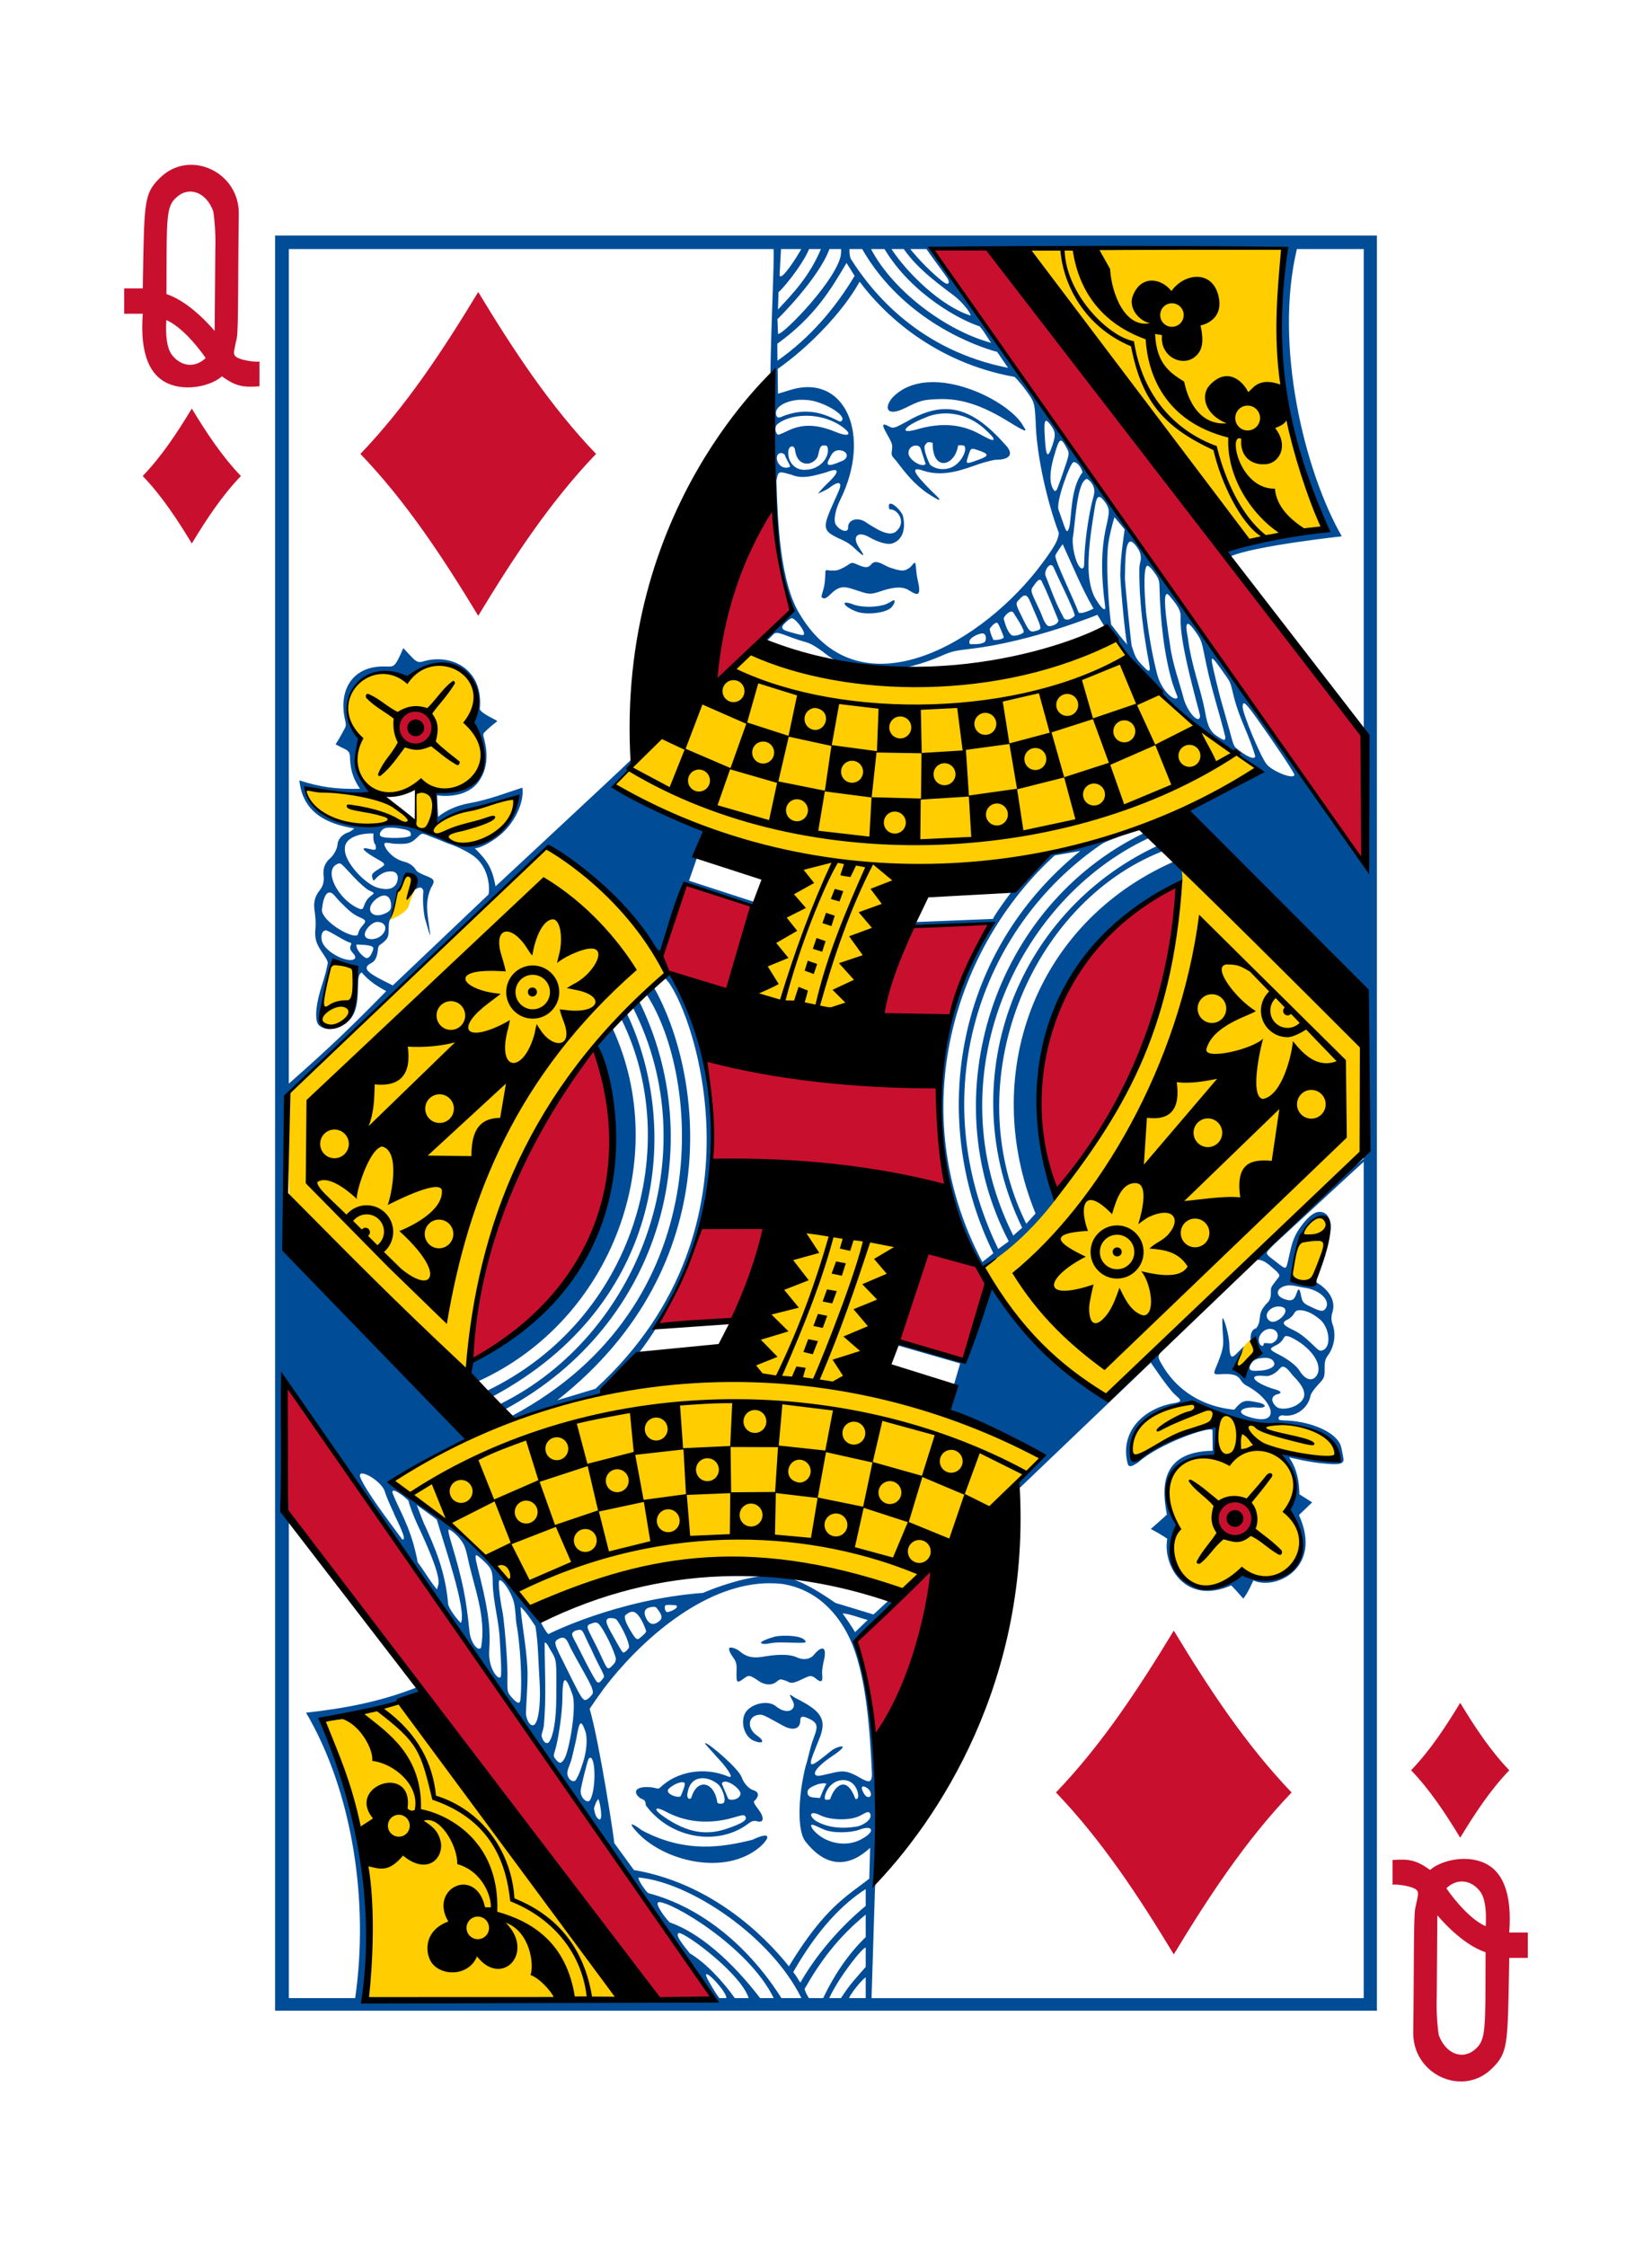 <?xml version="1.0" encoding="UTF-8"?><svg preserveAspectRatio="none" xmlns="http://www.w3.org/2000/svg" width="195" height="265" viewBox="0 0 195 265"><g id="a"/><g id="b"><g id="c"><g><rect width="195" height="265" style="fill:#fff;"/><path d="M48.708,200.349l-10.506,2.814c4.388,10.825,6.119,20.78,4.862,32.915l30.489,.156-24.846-35.886Zm84.966-28.416c2.093-.944,9.518-4.55,9.837-3.718l-.155,3.61c-1.136-.373-8.467,.842-4.228,8.421-2.673,6.022,3.279,9.127,7.448,5.148,8.736,3,7.569-5.755,5.764-7.169,1.424-2.21-.365-6.917-1.251-6.931,0,0,7.623,1.721,6.88,.361-.343-.622-.767-1.69-2.462-2.825-1.953-1.306-5.383-.832-8.16-1.411-2.968-.622-4.882-1.686-7.374-1.838-3.766,.346-7.282,3.657-6.298,6.354Zm14.221-14.132c-.989,.797-1.487,1.519-2.252,2.553l.774,1.255,1.988-2.195-.509-1.612Zm-59.416,3.835c-15.092,2.394-30.195,3.871-42.182,13.235,1.354-.159,15.878,13.503,16.632,15.427,22.2-10.861,43.76-2.658,43.76-2.658l16.25-15.683c.626-.294-17.674-7.845-21.12-9.116,12.462-33.592-7.274-28.544-13.341-1.205Zm64.316-12.869c-.342,1.531-.268,1.982,.412,2.281,1.191,.524,1.724-.108,2.681-2.599,.567-1.481,1.077-3.712,.618-4.601-2.256-1.574-3.45,3.765-3.711,4.919ZM39.226,113.604c-.747,1.807-1.443,5.122-1.187,7.279,3.676,1.845,4.676-5.825,3.688-6.555-.591-.253-1.995-.738-2.501-.723Zm7.689-8.474c-.042,.264-.801,3.447-.996,3.365,.016,.17,2.101-.778,2.338-1.652,.206-.765,.685-1.802,.72-1.95-.475-3.276-1.361-.949-2.062,.237Zm92.574-2.603c-1.563,12.127-2.983,28.661-23.524,47.041,3.559,6.073,8.09,12.251,14.609,15.201,.463,1.042,18.845-19.051,30.151-28.552l-.058-12.866-21.179-20.823Zm-73.954-3.626c-10.381,10.48-31.599,30.146-31.599,30.146l.226,14.681,20.727,18.577c1.642-19.72,12.832-38.127,23.489-47.336,.977-2.797-10.587-15.084-12.843-16.067Zm-17.584-18.593c-5.278-3.241-9.406,3.431-5.539,6.764-.455,1.947-.61,4.846,1.271,6.117,1.728,1.095,4.952-.039,5.419-.027,.031,0,.082,3.504-.187,3.497-.498-.019-2.384-1.628-3.551-1.978-3.932-1.182-9.51-1.951-9.413-1.749,.163,.342-.934,1.337,3.454,4.095,1.633,1.027,6.783-.128,10.886,1.17,2.497,.789,4.742,2.048,6.099,1.395,3.579-.979,4.979-5.661,4.734-5.626-.121-.143-10.82,2.755-9.813,3.264l-.036-4.065c4.221,.467,8.033-2.599,3.882-7.848,3.092-3.078-1.23-10.406-7.207-5.009Zm83.74-4.718c-13.92,3.937-27.817,7.64-42.913,1.225l-16.483,15.947c-.136,.412,19.914,9.089,20.253,8.07-9.833,26.497,5.495,31.308,15.25,2.165,12.773-1.674,28.094-3.411,40.758-12.217-10.961-6.598-16.877-15.267-16.865-15.19Zm-11.221-46.236s20.198,29.237,27.048,34.423c.502,.238,8.945-1.375,8.945-1.375-4.329-10.379-7.114-21.116-4.302-33.153l-31.691,.104Z" style="fill:#ffcd00;"/><path d="M84.348,80.273c.105-9.579,6.888-20.948,6.819-20.657-.082-.02,.965,9.365,2.267,12.318-.35,.52-8.763,8.941-9.086,8.339Zm-36.623,7.402c-2.863-2.887,1.606-5.176,3.236-2.98,1.318,1.776-1.489,4.744-3.236,2.98ZM110.011,29.376l6.713-.066s32.255,41.337,44.348,57.42c-.404,1.639,.132,15.515,.132,15.515-17.122-24.134-51.194-72.87-51.194-72.87Zm-24.037,87.581c-2.781-.983-6.585-1.258-8.063-3.411l2.895-9.179,8.564,2.631-3.395,9.958Zm18.059,2.853c.89-3.579,2.03-7.081,3.586-10.461l9.526-.443c-.047-.187-4.065,6.346-5.025,11.063-1.518-.159-8.086-.159-8.086-.159Zm-19.969,17.586c.265-4.281-.225-8.77-.817-12.745,8.339,1.923,17.429,3.209,27.495,3.668l.961,11.545c-8.943-1.644-18.039-2.813-27.639-2.468Zm40.63,3.424c-6.045-12.053,1.077-31.133,14.232-36.386-.475,12.224-4.264,24.608-14.232,36.386Zm-47.075,15.352c2.113-3.482,3.719-7.32,5.197-11.249l7.826-.163-3.933,10.841-9.09,.571Zm36.157,4.209l-7.81-2.114,3.679-10.938s7.542,1.721,6.92,3.99c-2.038,7.395-2.789,9.062-2.789,9.062Zm-58.02,.089c-1.532,.983,2.754-23.964,14.513-36.856,7.152,20.521-5.465,32.026-14.513,36.856Zm91.532,17.307c2.065,2.747-1.42,4.274-2.738,3.05-2.668-2.479,1.241-5.039,2.738-3.05Zm-44.118,27.476c-.432-3.633-1.171-7.977-2.234-11.719l9.23-8.716c-.996,7.787-2.524,13.763-6.997,20.435Zm-27.083,30.872c-13.379-19.121-25.775-37.311-42.232-57.357,0,0,.016-7.748,.075-15.434l50.555,72.605-8.398,.186Z" style="fill:#c8102e;"/><path d="M102.189,233.39v2.332h-1.941c-.151-.027,1.214-1.959,1.941-2.452v.12Zm-18.802-.497c.016,0,.039,0,.067,.012,.506,.132,2.345,2.226,2.287,2.817h-.828c-.467-.591-1.016-1.558-1.346-2.161-.179-.334-.3-.645-.179-.668Zm18.802-3.12c.02,.011,.008,.039,0,.085v2.18c-.945,1.099-1.875,2.028-2.916,3.684h-1.393c1.19-2.576,4.041-6.12,4.309-5.949Zm-22.042-1.734c.818,0,7.304,4.78,8.223,7.683h-1.637c-1.381-1.959-3.431-4.169-5.313-5.288-.771-.956-1.704-2.138-1.354-2.332,0-.043,.028-.063,.082-.063Zm22.042-2.168v2.65c-2.178,2.122-3.781,4.589-5.025,7.2h-1.688c.047,.031-.319-.42-.506-1.08,1.84-3.225,3.909-6.058,7.219-8.77Zm-24.418-1.469c1.396-.098,10.498,5.129,13.563,11.319h-1.61c-3.446-4.495-7.282-7.76-10.681-8.937-.825-.874-1.797-2.344-1.272-2.382Zm24.418-1.543v1.983c-1.022,.839-4.94,4.188-7.717,9.053-.194-.253-.478-.828-.843-1.235,2.932-5.149,5.885-8.094,8.56-9.8Zm-26.806-1.364c6.095,.556,15.629,6.948,19.214,14.226h-2.361c-3.606-5.728-9.152-10.671-15.733-12.388-.26-.202-1.26-1.586-1.12-1.838Zm20.428-6.225c.016-.007,.082,0,.109,.008,.187,.016,.518,.195,1.257,.525,1.295,.575,3.516,.341,4.213,.07,1.633-.638,1.98,.163,.423,1.026-1.734,1.053-4.126,.642-5.526-.715-.432-.388-.665-.87-.475-.909v-.004Zm-21.217-.035c-.124,.028,.086,.35,.53,.828,3.096,3.478,10.482,5.367,14.632,1.78,1.3-1.22,1.1-1.772-.949-.796-3.407,.847-7.853,1.643-13.015-1.108-.711-.524-1.084-.73-1.198-.703Zm27.912-1.453c.074,.016,.139,.063,.19,.156,.373,.695-.879,1.429-1.54,1.542-1.777,.299-3.489,.144-4.881-.679-.949-.711-.557-1.217,.502-.668,1.135,.587,3.453,.695,4.679,.1,.463-.221,.817-.489,1.051-.451Zm-24.925-.416c.183-.027,.65,.136,1.334,.525,2.264,1.095,4.586,1.251,7.048,.699,1.424-.369,1.785-.587,1.987-.342,.339,.416-.198,.832-2.204,1.504-2.201,.742-4.485,.618-7.488-1.504-.809-.571-.914-.85-.677-.882Zm-6.942-1.107c.194,.365,.545,2.44,.132,2.386-.397-.106-.581-.731-.65-1.29-.015-.117,.339-1.08,.518-1.096Zm31.439-1.472c.626,.249,.778,.765,.7,1.042-.062,.209-.378,.233-.572,.05-.222-.214-.443-.633-.475-.897-.035-.307,.257-.233,.346-.194Zm-4.519-.319c-.149,.055-.778,1.651-.778,1.651-.596-.074-1.307,.012-1.436-.473-.12-.463,.121-.742,.957-1.064,.486-.222,1.218-.261,1.257-.113Zm-17.052-.214c.412,0,.502,.098-.149,1.614-.139,.322-1.804-.148-1.489-.774,.479-.493,1.226-.84,1.638-.84Zm5.029-.074c.369-.019,1.003,.281,1.474,.758,.482,.485,.529,.773,.14,1.135-.234,.213-1.062,.427-1.226,.054l-.696-1.635c-.066-.155,.14-.303,.308-.311Zm13.959-.182c.653-.016,1.276,.314,1.595,1.014,.225,.485,.249,.898,.163,1.111-.067,.16-.288,.089-.288,.089-1.042-2.864-2.462-1.539-2.979,.047,0,0-.538,.167-.603-.008-.066-.171-.027-.493,.187-.94,.408-.85,1.186-1.306,1.925-1.317v.004Zm-16.554-.218c.545-.008,1.292,.241,1.887,.777,.319,.291,.882,1.551,.649,2.044-.066,.249-.739,.237-.801,.051-.369-2.538-2.427-2.907-3.08-.536,0,0-.424,.361-.475-.334,.144-1.345,.778-1.99,1.82-2.001Zm-13.275-2.417c.149-.023,.23,.187,.249,.226,.404,.812,.339,3.788-.276,4.791-.369,.444-1.214-.381-1.089-1.224,.097-.642,.801-3.52,.945-3.684,.067-.075,.121-.105,.171-.109Zm13.597-1.725c-.015,0-.031,0-.043,.008,0-.008-.011,.007-.015,.011-.031,.032,1.431,1.628,1.824,2.075,.206,.171,1.967,2.32,.875,1.826-2.766-1.15-6.006-.587-7.998,1.337-.249,.241-.455-.008-1.209-.059-1.548-.116-2.112,.497-1.171,1.263,.143,.116,.443,.167,.58,.353,.124,.175,.089,.482,.151,.568,2.995,3.979,8.537,4.756,12.019,2.157,.435-.326,.684-.444,1.088-.319,.813,.242,.883-.439,.167-1.387-.311-.416-.696-.894-.47-1.029,.439-.381,.657-1.003-.11-1.236-.529-.164-1.124-.75-1.423-1.575-.346-.963-3.754-3.92-4.272-3.99l.004-.004Zm-14.687-2.332c.137,.012,.292,.315,.506,.913,.304,.824,.155,2.409-.241,3.622-.233,.707-.451,1.46-.844,2.094-.135,.354-.825,.234-1.011-.555-.12-.497,.292-1.116,.494-1.908,.198-.797,.428-1.807,.541-2.317,.21-1.243,.361-1.861,.555-1.849Zm-1.898-5.094c.187-.043,.475,.513,.891,1.682,.541,1.512-.401,6.765-.969,7.628-.304,.452-.494,.727-1.112-.108-.245-.365-.055-.485,.19-1.519,.369-1.57,.681-4.115,.7-5.297,.008-1.538,.089-2.343,.299-2.385Zm19.58-3.851c-.089,0-.155,.031-.175,.085-.086,.222,.09,.571,.561,1.24,.389,.559,.296,1.014,.292,1.768-.008,1.065,.074,1.143,.808,.603,.65-.475,.701-.505,1.863,.284,.689,.471,1.556,.52,2.12,.008,.397-.365,.534-.198,1.066-.063,.576,.322,.743,.373,1.984-.233,.836-.369,.867-.424,1.365-.159,.879,.773,1.008,.493,.891-.521,0-.349,.101-1.01,.206-1.437,.435-1.8-.269-1.818-1.202-.672-.362,.443-1.167,.634-1.93,.277-1.089-.513-2.793-.303-4.048-.093-1.49,.253-2.179-.159-2.777-.668-.253-.218-.755-.42-1.024-.412v-.004Zm-21.967-.579c.257-.027,.513,.591,.649,.812,.844,1.372,.731,1.19,.724,5.646-.012,2.774-.362,4.542-.828,5.226-.242,.357-.669,.147-.883-.552-.098-.322,.179-.796,.233-1.301,.327-3.338,.098-6.672,.105-9.831Zm3.1,.711c1.879,3.516,2.851,4.83,2.524,5.39-.264,.338-.68,.761-.926,.66-.392-.159-.917-1.321-2.228-3.944-1.353-2.713-1.494-2.915-.798-3.268,.887-.489,1.074,.497,1.428,1.162Zm25.441-1.524c-.599-.007-1.144,.047-1.389,.109-.482,.136-2.43,.754-1.237,.863,.241,.023,.852-.128,1.279-.159,1.206-.082,3.711,.143,3.621-.085-.144-.544-1.283-.715-2.275-.727Zm-24.38-.699c.397-.007,.506,.658,1.277,2.161,1.287,2.849,1.773,3.241,1.481,3.544-.361,.455-.572,.773-.914,.225-.774-1.266-1.544-2.879-2.267-4.297-.58-1.057-.63-1.185-.261-1.445,.214-.148,.533-.183,.684-.187Zm2.163-.746c.603,.521,1.999,3.428,2.081,4.181-.019,.226-.086,.42-.218,.572-.902,.971-.672,.816-2.022-1.959-1.136-2.281-1.435-2.51-.684-2.766,.299-.12,.614-.226,.843-.028Zm1.241-.622c.296-.031,.743-.015,.934,.183,.549,.715,1.508,2.588,1.459,3.284-.144,.237-.358,.451-.591,.583-.183,.047-.346-.273-.969-1.368-1.077-1.912-1.392-2.452-.832-2.682Zm27.596-.571c1.004,.085,1.991,.544,2.968,.777l-1.489,1.438c-.444-.738-.946-1.477-1.479-2.215Zm-24.407-.055c.514,.358,1.016,1.465,1.226,2.146-.039,.21-.222,.388-.626,.714-.396,.366-.525,.342-.973-.361-.696-1.095-1.023-1.814-.886-2.191,.443-.412,.863-.583,1.259-.307Zm-13.608-.695c.517,.369,1.147,1.36,1.761,2.262,.351,2.071,.335,4.22,.486,6.395,.159,2.293-.054,4.213-.388,4.904-.343,.828-1.034,.257-1.21-.878-.039-.272,.186-3.081,.186-4.628,0-2.654-.676-5.93-.836-8.056Zm15.651-.015c.179-.012,.32-.008,.44,.151,.556,.711,.782,1.146,.276,1.535-.673,.563-1.284,.42-1.657-.646-.241-.761,.327-1.002,.941-1.041Zm2.614-.199c.362,.024,.351,.44-.817,.809-.4,.128-.529-.668-.312-.82,.385-.043,.798-.008,1.128,.011Zm11.198-2.591c.491,0,.977,.031,1.467,.089,3.672,.587,6.605,3.097,8.284,7.227,1.626,4.201,2.026,9.933,2.275,15.202-.015,1.258-.533,.944-1.894,.159-1.486-.727-1.8-.517-3.967-.02-1.354,.311-1.234-.61,.992-2.141,.759-.493,1.641-1.154,1.349-1.255-.143-.051-.825,.132-1.314,.528-2.182,1.769-2.773,2.199-2.143,.483,.155-.436,.661-1.64,.875-2.215,.79-2.161-.122-3.085-2.809-4.452-.673-.342-1.112-.913-.443,.283,.549,.975-.587,1.764-1.991,.622-.977-.797-2.936-.265-3.571,.726-.61,.96-.284,2.752,.926,3.33,1.065,.459,1.462,.128,.431-.587-1.322-.921-1.065-2.471,.42-2.467,.369,0,1.02,.412,2.661,1.305,1.175,.638,2.007,.369,2.011-.583,0-.633,.365-.583,1.135-.202,1.043,.517,.926,.983,.378,2.421-.369,1.006-.556,2.149-.894,3.198-.875,3.535-.992,7.542-.024,8.789,2.575,3.319,5.313,2.969,7.655,.774l-.102,3.637c-2.388,1.92-5.181,3.229-9.486,10.348-1.505-1.888-7.951-9.617-18.292-11.361l-2.326-3.19c.043-.199-1.739-11.855-2.902-15.828,0,0,1.28-1.943,2.443-3.376,4.352-5.371,11.52-11.468,18.856-11.444Zm-31.867-.35c.339,.039,1.163,1.217,1.536,2.293,.343,.999,.23,2.265,.479,3.341,.559,3.685,.525,7.375,.377,8.494-.074,.556-.432,.331-.922-.202-.712-.769-.614-.789-.606-2.925,.007-1.834-.397-6.369-.584-7.29-.346-1.702-.49-3.327-.408-3.606,.019-.078,.066-.112,.127-.106Zm-2.796-2.945c.136,.008,.416,.261,.883,.696,.91,.855,1.038,1.169,1.041,2.583,.032,2.083,.724,4.457,.828,6.559,.063,1.213,.285,4.348,.097,4.535-.264,.365-1.435-.964-1.345-3,.151-2.448,.027-4.293-1.016-8.529-.482-1.959-.724-2.794-.514-2.845h.024Zm-3.244-3.058c.642,.315,1.303,1.03,1.677,1.667,.253,.435,.38,.944,.614,2.016,.735,3.334,2.131,6.711,1.502,10.267-.389,.532-1.245-.672-1.365-1.858-.405-3.939-.751-5.828-2.132-10.456-.269-.902-.471-1.606-.296-1.636Zm-3.796-2.868c.147,.105,2.166,1.528,2.372,1.734,.716,2.548,3.579,10.716,2.836,12.174-.257-.202-1.349-1.519-1.502-2.195-.326-3.905-1.567-6.719-2.894-9.629-.373-.874-.665-1.753-.812-2.083Zm-2.731-1.705c.401,.019,1.478,.893,1.75,1.181,.098,.528,.63,1.908,1.055,2.817,1.1,2.371,2.8,6.089,2.455,7.146-.114,.349-.114,.516-.16,.497-.786-.917-1.532-2.234-2.267-3.194-.043-.081,.016-.128-.175-.855-.758-3.446-1.984-5.257-2.781-7.274-.07-.237-.007-.322,.124-.318Zm-3.753-2.017c.719-.027,2.512,1.24,2.73,2.195,.047,.195,.514,1.368,1.035,2.456,.012,.202,1.777,3.396,1,3.121-1.544-2.103-4.302-5.681-4.998-7.426,0-.234,.032-.338,.234-.346Zm97.89-8.354c3.52,1.088,6.873,2.789,10.132,2.526,1.797,.012,3.633,.303,5.376,1.235,1.174,.556,1.785,2.638,1.785,2.638-1.844,.968-7.581-.765-7.581-.765,3.64,2.339,2.357,6.66,1.579,7.192,5.025,6.361-2.789,9.617-5.27,7.328-3.671,3.653-9.969,.595-7.541-5.428,0,0-4.613-8.82,4.481-8.23,0,0,.155-3.567-.102-3.73-3.049-.245-6.709,2.378-9.751,3.999-.914-4.745,3.614-6.035,6.892-6.765Zm-107-2.464l50.852,72.707H43.364c1.447-11.564-1.459-24.398-5.301-32.772,4.181-.711,8.168-1.818,12.155-2.919l-.814-1.05c-4.757,1.901-9.143,2.6-13.275,3.07,5.484,9.35,7.441,22.239,5.796,33.67h-7.83v-56.444l-.494-16.262Zm117.922-1.772c.443,.097,.906,.862,1.144,1.099,1.745,1.745,1.547,2.69,.412,3.396-.775,.486-2.015,.607-2.424,.207-.657-.576-.642-1.237,.086-1.45,.681-.143,.424-.415-.21-.579-2.263-.641-3.652-1.845-1.194-1.585,.708,.074,1.392-.475,1.761-.913,.132-.163,.277-.206,.424-.175Zm-2.092-1.058c.435,.024,.859,.179,.976,.607,.151,.563-.93,.897-1.801,.913-.443,.008-.957,.093-1.092-.218-.124-.295,.307-.836,.486-.968,.353-.249,.649-.268,1.004-.314,.139-.02,.284-.027,.428-.02Zm2.353-2.568c.039,0,.086,0,.143,.008,.183,.008,.424,.116,.805,.319,2.31,1.262,3.442,3.248,2.661,4.363-.514,.735-1.35,.455-1.988-.587-.358-.586-1.311-1.332-2.389-1.884-1.237-.626-1.264-.719-.369-1.146,.366-.175,.642-.424,.82-.743,.157-.276,.203-.322,.316-.326v-.004Zm-1.77-.839c.961,.066,1.089,1.209,.234,1.631-.249,.199-1.051-.097-1.093,.124,.059,.393-.335,.226-.408,.085-.132-.163-.163-.4-.163-.591,.016-.629,.727-1.336,1.431-1.25Zm3.397-2.211c.626,0,1.431,.287,2.384,1.08,1.136,.948,1.396,3.241,.351,3.637-.436,.167-.506,0-1.436-.882-.63-.598-1.31-1.142-1.983-1.46-1.373-.654-1.548-.902-.618-1.345,.194-.101,.443-.338,.561-.52,.237-.385,.311-.505,.743-.509Zm-2.428-.435c1,.05,.918,.734,.222,1.364-.653,.497-1.101,.594-1.471,.221-.649-.653,.249-1.635,1.249-1.585Zm1.33-2.503c.588,.039,1.112,.218,1.657,.288,1.983,.261,3.267,1.706,2.385,2.584-.292,.292-.7,.124-1.988-.505-.588-.291-.685-.564-.806-1.217-.147-.785-.304-.862-.502-.253-.202,.614-.416,.991-1.093,.836-1.898-.439-1.182-1.749,.347-1.733Zm-79.984-30.258c-.688,.917-2.073,2.199-2.073,2.199,2.19,1.667,7.386,26.139-14.629,36.977-.011,.785-.664,1.476,.794,2.42,15.943-7.235,22.878-26.461,15.908-41.596Zm1.684-1.768c-.388,.256-.439,.256-.653,.664,7.324,14.804,1.583,35.345-15.803,43.772,.147,.148,.378,.389,.661,.676,20.265-10.911,22.143-31.653,15.795-45.113Zm1.44-1.477c-.506,.536-.553,.459-.728,.777,8.814,17.335,.63,38.652-15.64,46.708,.292,.298,.369,.38,.599,.618,18.662-10.119,23.928-31.568,15.768-48.102Zm3.683-3.291c-.412,.298-.467,.341-.626,.583,2.804,2.541,12.983,29.085-8.235,48.424l-4.504,1.353c20.373-16.021,16.986-38.764,11.485-48.576-.579,.12-.808,.645-.898,.769,6.207,9.566,8.529,36.58-15.897,49.636,.008,.012,.109,.113,.109,.117,.028,.047,.159,.178,.265,.272,.043-.349,11.023-3.019,10.249-3.089,10.229-9.058,19.141-30.663,8.051-49.489Zm-40-1.115c.588-.291,2.466,.298,2.648,.757,.763,1.928-.241,6.113-1.995,6.529-.669,.159-1.451,.404-1.968-.797-.07-.008,1.065-6.372,1.314-6.489Zm2.991-2.293c.961,.039,2.049,.07,1.933,.528-.082,.334-.427,1.217-.867,1.054-.214-.082-.424-.295-.572-.44-.514-.493-.649-1.15-.494-1.142Zm-3.652-1.679c.661,.195,2.271,1.357,2.979,1.496,.039,.389-.435,.497,.233,1.233,.304,.337,.332,.563,.067,.703-.806,.431-3.602-.929-3.793-2.332-.09-.684,.136-1.076,.514-1.1Zm6.06-.987c.976,.004,1.259,.828,.545,1.543-.673,.668-2.03,.672-2.026-.063,0-.575,.859-1.48,1.482-1.48Zm.793-3.117c.529-.011,.836,.459,.836,1.225,0,.528-.304,.746-.91,.975-1.295,.486-2.093-.443-1.187-1.468,.381-.432,.895-.723,1.26-.731Zm-6.464-.353c.054-.004,.116,.004,.178,.019,.292,.071,.646,.618,1.024,.999,1.046,1.057,1.532,1.527,2.372,1.897,.822,.365,.845,.455,.265,1.095-.21,.237-.335,.517-.385,.672-.05,.159-.062,.357-.241,.389-.914,.178-3.967-1.675-4.083-2.953,.097-1.193,.396-2.083,.871-2.118Zm1.17-3.435c.269-.024,.561,.365,1.622,1.503,.72,.77,1.463,1.434,1.856,1.659,.89,.428,.696,.249-.047,.952-.755,.874-.339,1.59-1.245,1.155-2.358-1.108-4.015-4.376-2.478-5.161,.114-.058,.202-.1,.292-.108Zm87.475-1.465c-15.154,12.279-17.806,32.136-10.249,47.461l-1.307,1.03c-9.502-17.975-3.118-37.365,8.549-47.969l3.007-.521Zm-77.653-2.024c.292-.004,.665,.214,.882,.291,.572,.21,1.295,.493,2.089,.828,1.097,.349,2.209,.917,2.924,1.395,2.183,1.457,2.05,4.372,1.891,4.663l-11.275,10.705s-.638-.314-1.237-.618c-1.899-.971-2.354-1.48-1.299-2.02,.51-.261,.673-.816,.747-1.364,.097-.734,.058-.61,.498-.944,.762-.583,.798-.82,.801-1.788,0-.642,.07-.936,.299-1.337,.569-1.099,.326-1.939,.779-3.046,.622-.618,.917-2.289,1.466-1.818,.545,.567,.339,1.344,.369,1.748,.102-.1,.553-.314,.646-.337,.237-.051,.474,.027,.533,.4-.082,1.05-.02,2.161,.171,3.155,.836,2.895,.716,2.487,.384,.086-.178-1.294-.194-2.367,.328-3.579,.498-.863,.521-1.034-.553-1.457-.397-.159-1.077-.435-1.218-.711-.171-.337-.684-.796-1.349-.956-1.618-.38-2.563-1.947-2.33-2.18,.155-.155,.806,.047,1.222,.059,1.478,.054,1.788-.02,2.446-.583,.35-.303,.505-.572,.782-.591h.004Zm-5.768-.039s-.121,.999,.233,1.337c.159,.714-.097,.637-.704,.489-1.489-.354-.326,.493,.891,1.181,1.202,.672,1.038,.654-.008,1.318-.704,.447-.63,.614-.537,.952,.139,.504,.237,.167,.529-.102,.614-.563,1.104-.703,1.649-.703,.817,.004,.898,.66,.755,1.174-.326,1.072-1.432,1.014-2.334,.746-1.482-.436-3.897-3.004-3.858-4.519-.105-1.357,1.747-1.936,3.38-1.873h.004Zm90.873-.016c-17.682,8.592-24.877,30.962-15.889,48.133l-1.245,.901c-8.864-18.267-2.267-37.839,12.136-47.72,.583-.416,1.875-.739,2.473-1.135,0,0-5.877,1.341-7.864,2.122-.405-.016-1.591,.404-2.863,1.788-1.113,1.034-4.594,5.84-4.485,6.007l-9.249,.373,.008,.341,9.078-.21c-9.347,15.416-7.052,30.084-1.279,40.35l.209,.194c3.115-1.717,6.309-4.939,8.48-7.787-5.246-16.976,.389-30.312,15.095-37.921,.016-.233-.031-.68-.078-1.068l-1.03-.991c-16.336,7.251-22.878,25.171-16.223,41.476l-1.097,1.201c-8.327-16.817,.522-37.805,16.033-43.924l-.642-.618c-16.83,7.907-24.146,27.935-15.877,45.017l-1.047,.924c-9.4-18.698,.455-39.642,15.955-46.878l-.599-.575Zm-88.089-.618c1.276,.191,1.633,.299,1.621,.797,.11,.428-3.1,.481-3.535,.167-.347-.253,.1-.805,.443-.937,.502-.135,.98-.074,1.471-.027Zm99.944-14.727c.186-.015,.599,.475,1.427,1.632,2.454,3.439,4.578,6.637,4.547,6.816-.105,.594-2.665-.444-3.311-1.294-.735-.964-2.8-5.942-2.8-6.73,0-.264,.039-.412,.136-.424Zm-91.311,2.464c2.746,5.063,1.728,7.309-4.181,8.013-.428-.063-.023,2.591-.035,3.777,2.96-1.695,6.542-2.091,9.841-3.155-.899,2.879-2.474,6.147-7.25,5.642-5.107-3.863-10.871-1.543-14.858-3.109-2.171-.809-2.995-3.222-3.022-3.638,2.602,.261,5.534,.821,8.054,.638-2.749-2.126-1.948-5.063-1.559-6.407-3.275-3.936-.533-8.634,4.15-7.578,.482,.109,1.435,.579,1.435,.579,5.345-4.654,9.74,.664,7.425,5.238Zm87.604-7.725c.167,.024,.618,.658,1.459,1.842,.809,1.135,.63,.948,1.116,2.821,.68,2.587,1.812,4.452,2.477,6.835,0,.272-.331,.237-.645,.104-.611-.256-1.156-.687-1.677-1.115-.353-.38-.353-.87-1.4-4.48-.377-1.301-.475-1.639-.949-3.617-.393-1.655-.572-2.417-.381-2.39Zm-27.184-2.988c.567-.019,.49,.859,.326,.999-.412,.366-1.559,.257-1.757,.277-.44-.692,1.057-1.251,1.431-1.275Zm24.29-1.122h.007c.167,.007,.455,.298,.883,.913,.81,1.158,.7,1.072,1.28,3.843,.661,3.139,1.451,5.374,2.248,8.58,.008,.532-.206,.392-.798,.031-.964-.587-1.28-1.239-1.583-2.941-.517-2.809-1.614-5.412-2.033-8.735-.222-1.092-.242-1.694,0-1.69h-.004Zm-22.595-.128c.039-.008,.078-.004,.11,.011,.159,.144,.672,1.4,.754,1.695-.105,.28-.89,.341-1.225,.322-.288-.599-.361-.886-.443-1.282,.097-.21,.521-.707,.804-.746Zm-24.177-.536c.467,0,1.68,1.635,1.431,1.931-.066,.151-.521,.008-1.586-.287-.354-.132-1.155-.237-.903-.75,.124-.237,.871-.893,1.058-.893Zm25.869-.774c.11-.019,.214,.004,.292,.093,1.047,1.616,1.362,2.261,1.183,2.385-.167,.167-.992,.483-1.334,.315-.428-.21-.798-1.209-.984-1.99,.097-.287,.509-.746,.843-.805Zm-13.804-1.344c-.132,.004-.525,.298-.918,.455-.968,.384-2.684,.412-3.73,.093-1.855-.742-1.334,.226,.308,.813,1.272,.431,3.792,.098,4.185-.695,.237-.257,.326-.668,.155-.664Zm15.535-.56c.339,.067,.517,.668,.762,1.213,1.171,2.732,1.26,2.728,.526,2.945-.779,.229-.824,.155-1.742-1.71-.665-1.356-.797-1.531-.238-2.02,.214-.253,.389-.381,.537-.42,.059-.016,.11-.016,.156-.008Zm16.705-.175c.086,0,.198,.085,.339,.269,.622,.734,1.042,1.294,1.202,1.838,.121,.396,.027,.691,.066,1.407,.114,1.872,.603,4.43,1.995,9.664,.136,.508,.32,1.115,.296,1.278-.132,.96-1.54-.599-1.949-2.207-.474-1.826-1.342-4.158-1.598-6.315-.526-3.419-.818-5.934-.351-5.934Zm-15.037-1.686c.124-.016,.242,.086,.332,.373,.594,1.146,1.341,3.129,1.847,4.313,.229,.517-.945,.925-1.214,.75-.47-.354-.692-1.341-1.004-1.931-.98-2.15-1.155-2.192-.61-2.864,.21-.287,.443-.622,.649-.642Zm12.707-1.655c.149-.023,.451,.283,.681,.587,.704,.948,.747,1.064,.77,2.079,.082,3.676,.541,8.005,1.575,11.342,.206,.657,.591,1.453,.549,1.562-.347,.509-1.957-.846-2.443-2.91-.669-2.619-1.061-5.351-1.271-7.13-.273-3.129-.269-5.367,.139-5.53Zm-11.435-.07c.124-.028,.253,.035,.357,.217,.518,1.225,2.579,5.312,2.517,5.771-.401,.362-.938,.622-1.257,.299-1.031-1.884-1.342-2.903-2.179-5.017-.19-.381,.187-1.197,.561-1.27Zm-20.689-.354c-.178,.024-.345,.116-.498,.307-.419,.493-.921,.288-1.937-.159-.521-.159-.439,.054-1.299,.501-.668,.349-.902,.357-1.341,.353-.583-.004-.794-.21-.798,.202,0,.226-.035,1.251-.171,1.784-.186,.723-.349,1.042-.249,1.166,.296,.272,.549,.105,1.171-.497,1.038-1.007,1.739-.719,2.89-.346,1.315,.428,1.587,.583,2.789,.16,1.7-.595,2.726-.595,3.403-.164,1.167,.746,1.52,.704,1.038-1.332-.155-.658-.167-1.675-.261-1.854-.109-.198-.404,.369-.715,.579-.595,.401-.903,.397-2.24-.043-.595-.198-1.245-.726-1.782-.657Zm22.14-2.118c1.175,2.554,2.232,5.169,3.644,7.605,0,0-1.396,.719-1.762,.467-.59-1.612-2.718-5.922-2.753-6.688,.035-.249,.871-1.384,.871-1.384Zm8.004-.306c.198-.008,.455,.221,.778,.672,.288,.408,.432,.746,.447,1.25,.012,.373-.17,.658-.178,1.318-.035,3.936,.498,7.651,1.167,11.23,.233,1.282-.226,.761-.985-.051-.692-.742-.708-1.026-1.077-2.079-.074-.21-.812-7.469-.809-8.017,.027-2.257,.09-3.512,.35-4.053,.086-.178,.187-.268,.308-.272Zm-1.883-2.876l1.198,1.445s-.513,3.33-.509,5.106c-.086,.669,.595,7.903,.817,8.486-.735-.828-1.081-1.313-1.89-2.351-.09,.016-.79-7.126-.308-9.862,.292-1.651,.692-2.825,.692-2.825Zm-1.871-2.381c.163-.047,.393,.104,.732,.575,.21,.292,.345,.516,.408,.769,.113,.44,.019,.968-.237,2.087-.689,2.968-.588,6.174-.141,9.458,.094,.691-.385,.345-1.108-.844-.405-.66-.661-1.566-.786-2.634-.253-2.34,.233-5.507,.649-8.005,.113-.692,.206-1.329,.482-1.407Zm-1.376-2.138c.331,.191,.782,.626,.863,1.313,.047,.397-.152,.929-.277,1.45-.303,1.246-.711,3.602-.859,5.774-.061,.929-.058,1.761-.097,1.842-.451,.881-1.4-1.492-1.318-3.381,.296-1.507,.459-6.792,1.689-6.998Zm-1.53-1.97c.428,.004,.864,.679,1.004,1.185-1.494,1.924-1.256,5.51-1.602,6.594-.304,.882-.4,.12-1.233-2.165-.335-.921,1.357-5.502,1.745-5.603,.028-.007,.059-.011,.086-.011Zm-34.608-1.076c.131-.004,.284,.047,.443,.167,.167,.501,.447,.885,.665,1.403-.226,.225-.763,.221-1.108-.051-.689-.548-.573-1.512,0-1.519Zm6.888-.338c1.1,.07,1.194,1.003,.225,1.313-1.443,.638-1.928,.595-1.369-.346,.3-.663,.572-.955,1.144-.967Zm15.736-.167c.116-.004,.269,.039,.494,.116,1.487,.474,1.525,.707,.257,1.162-1.512,.548-1.614,.618-1.257-.439,.199-.591,.257-.828,.506-.84Zm-6.752-.381h.082c.265,.016,.455,.085,.561,.404l.575,1.769c-.424,.508-2.034-.521-2.03-1.29,0-.532,.4-.862,.812-.882Zm-10.665-.012c.214,.012,.304,.11,.338,.393,.137,1.15-1.012,2.397-2.497,2.467-1.439,.159-2.217-.96-2.174-2.047,0-.828,.715-.933,.797-.281,.226,1.893,1.844,2.001,2.579,.956,.28-.408,.214-1.418,.7-1.48,.102-.008,.187-.015,.257-.008Zm12.267-.396c.063-.004,.444,.082,.444,.082-.039,3.478,2.649,2.778,3.002,.307,0,0,.665-.071,.767,.097,.315,.517-.424,2.005-1.529,2.491-.805,.361-1.902,.273-2.56-.33-.182-.342-.739-1.632-.633-2.169,.129-.314,.323-.459,.509-.477Zm15.558-.175c.195-.027,.424,.318,.794,1.038,.257,.501,.195,.653-.606,3-.335,.983-.649,1.768-.657,1.776-.249,.194-.218,.175-.323,.043-.572-.734-.53-2.161-.04-3.867,.373-1.298,.577-1.955,.832-1.99Zm-1.715-2.339c.129,.003,.319,.206,.602,.602,.518,.726,.537,1.088,.11,2.359-.526,1.551-.732,1.298-.864-.866-.086-1.403-.088-2.106,.152-2.094Zm-28.455-.595c1.726-.027,3.524,.54,4.73,1.578,.835,.722,.225,.893-1.14,.326-2.061-.852-3.8-.987-5.492-.194-.529,.249-1.143,.544-1.31,.528-.284-.191-.404-.75-.159-1.143,.68-.667,2.03-1.076,3.372-1.095Zm16.666-.276c1.497,.019,3.092,.575,4.438,1.756,.794,.731,1.21,1.131,1.132,1.321-.086,.206-.697-.139-1.716-.687-2.057-1.096-4.387-1.356-7.296-.513-2.26,.654-1.595-.384,.926-1.36,.754-.349,1.618-.528,2.516-.516Zm-.02-.509c-1.423-.016-2.932,.467-4.628,1.461-1.132,.586-1.52,.901-2.003,.641-1.151-.63-.906-.136-.194,1.131,.506,.893,.502,1.076,.428,1.624-.082,.594-.071,.618,.505,1.254,1.082,1.423,2.159,2.798,3.777,3.875,.506,.338,1.179,.722,1.23,.722,.163,.004,.101-.124-.187-.408-2.073-1.998-3.71-3.784-1.598-3.023,2.458,.801,4.795-.198,6.713-.85,.782-.241,1.602-.447,1.808-.447,1.77,.003,2.186-.735,1.054-1.862-2.392-2.689-4.532-4.091-6.904-4.118Zm-17.223-1.1c.526,0,1.093,.028,1.552,.14,1.902,.477,3.726,1.737,3.407,2.258-.113,.186-.222,.221-.467,.093-1.388-.687-3.605-1.81-6.811-.439-.35,.151-.548-.081-.545-.509,0-.828,1.393-1.488,2.863-1.543Zm15.99-2.075c-1.968-.062-3.816,.444-5.138,1.858-.988,1.197-.638,2.261,1.537,1.189,1.769-.874,2.014-.979,3.944-1.05,2.738-.096,5.197,.774,8.237,2.642,2.019,1.241,2.311,1.333,1.766,.56-1.12-2.149-6.021-5.059-10.346-5.199Zm-8.973-11.852c2.766,3.73,8.724,9.505,18.285,11.234,0,0,.545,.49,1.333,1.57,1.008,1.372,1.024,1.427,1.156,3.669,.088,4.111,1.419,9.687,2.745,13.196-.163,.87-.319,1.317-1.96,3.535-6.841,9.26-21.42,18.015-28.604,6.062-2.395-3.828-2.629-11.168-2.781-15.745,0,0,.047-.322,.067-.408,.17-.832,.408-.699,1.704-.342,1.314,.563,2.684,.108,4.075-.272,1.583-.642,1.716-.148,.187,1.282-.529,.493-1.175,1.247-1.105,1.208,.067-.035,.957-.396,1.35-.695,1.218-.932,1.508-.575,1.053,.451-1.917,4.341-2.259,4.515,.44,5.72,.563,.253,.945,.533,1.263,.809,1.844,1.741,1.183,.804,.665,.008-.794-1.251-.078-1.912,1.265-1.139,.894,.517,2.073,.933,2.711,.734,1.245-.404,1.621-1.764,1.252-3.264-.292-.828-1.991-2.293-1.598-.761,1.019-.047,1.902,1.403,1.014,2.385-.668,.901-1.863,.412-3.691-.797-1.011-.761-2.24-.373-2.19,.564,.031,.626-.859,.481-1.435-.319-.323-.443-.105-1.725,.498-2.938,3.792-7.636,.594-15.038-5.97-12.951-.724,.229-1.373,.416-1.373,.416l-.035-2.923c3.769-2.63,7.766-6.827,9.672-10.29h.004Zm-1.551-2.214l.957,1.527c-2.318,3.832-5.227,7.286-9.11,10.006l-.019-2.001c4.403-3.175,6.305-6.369,8.172-9.532Zm10.039-1.64h41.625c-1.057,11.6-1.245,20.564,4.766,32.59-1.085,1.143-9.261,1.465-11.84,2.813-.047,.322,.665,.886,.665,.886,2.695-1.255,13.205-2.397,13.205-2.397-4.403-7.683-8.024-22.557-5.298-33.892h7.888v55.963s.094,10.636,.316,16.709c-4.038-5.226-9.242-12.388-12.738-17.804-4.244-5.98-8.965-12.994-13.815-19.573-1.432-2.075-3.47-4.764-5.135-7.185-2.61-3.738-4.772-6.641-7.483-10.666-2.891-4.17-5.668-7.951-9.106-12.793-2.913-4.118-3.049-4.651-3.049-4.651Zm-2.517,0h1.91c.818,1.182,1.56,2.142,2.416,3.35,.159,.233,.257,.504,.218,.61-.132,.334-.518,.085-1.591-.867-1.753-1.559-2.952-3.094-2.952-3.094Zm-2.216,0h1.451c1.755,2.534,4.5,4.384,6.048,5.595,.828,.654,1.93,1.986,1.824,2.25-3.446-1.088-7.476-5.008-9.323-7.846Zm-2.412,0h1.587c3.29,5.475,9.194,8.487,11.236,9.124,.549,.603,1.136,1.702,1.365,1.947-5.511-1.496-11.688-6.256-14.189-11.071Zm-2.551,0h1.501c4.921,8.561,13.719,11.553,15.935,12.132l1.287,1.884c-10.377-2.04-15.935-8.708-18.545-12.834-.202-.322-.178-1.182-.178-1.182Zm-2.362,0h1.377s.039,.65-.124,1.104c-1.042,3.368-7.511,9.765-7.323,8.809l-.067-1.651c-.031,.07,4.858-4.76,6.137-8.261Zm-2.396,0h1.393c-1.362,3.233-3.264,5.188-5.068,7.142l.062-2.079c.055,.132,2.703-2.907,3.613-5.063Zm-3.322,0h2.393c-.506,.941-2.389,3.879-2.56,3.094l.167-3.094Zm-58.094,0h57.219s.059,.824-.078,4.384c-.245,7.235-.549,14.812-.078,22.187,.082,2.55,.027,5.071,.397,7.597,.353,2.46,.513,5.114,1.66,7.402,.459,1.243,.475,1.147-1.279,2.774-.863,.797-1.598,1.648-1.563,1.796,.008,.051-.039,.237,.094,.132,.086-.07,.723-.699,.794-.785,.478-.563,1.276,.159,3.99,.929,.534,.147,1.287,.653,1.86,1.068,4.064,3.427,9.782,2.359,14.056,.489,1.21-.528,1.508-.587,3.457-.816,7.219-.859,14.929-4.018,14.913-4.007l.941,1.547s.354-.066,.607,.322c4.154,7.854,17.705,16.825,17.464,16.409l-8.857,4.912c.681,.843,1.471,1.752,2.307,2.697l.14,.031,.055,.186c7.137,7.974,18.782,18.609,18.782,18.609v19.46c-3.959,3.17-7.868,6.808-11.349,10.355-1,.995-1.708,1.559-1.326,1.578,.902-.136,1.684,.758,2.419,1.376,.467,.52,.354,.471-.182,1.181-.378,.501-.518,.646-.522,1.007,.016,.695,.012,1.166-.61,1.69-.385,.483-.602,.793-.673,1.368-.07,.575-.066,.941-.459,1.449-.668,.14-.731,1.115-.614,1.551,.7,.691,.381,1.445,.444,1.286-1.334,1.449-2.735,2.709-1.84,.68,.404-.754,.545-1.384,.545-1.384,0,0-.642,.668-.981,.983-.513,.478-.7,.198-.715-1.282-.067-1.123-.537-2.685-.728-2.984-.105-.167-.12,.12-.074,1.201,.066,1.419,.233,1.83-.265,3.249-.672,1.916-1.155,2.183-.058,2.118,1.038-.063,1.914-.075,2.369,.547,.151,.21,.35,.568,.766,.778,.856,.465,1.532,.987,2.007,1.503,1.532,1.671,1.096,3.163-1.871,2.15-1.559-.533-.541-1.205,1.139-1.05,1.032,.098,1.206-.284,.312-.56-1.661-.306-1.926-.493-3.022,.813-4.597-.459-7.176-3.031-8.417-5.129-.522-.874-.673-1.108-.312-1.606-1.886,.642-4.212,3.851-5.826,5.347-4.758-2.701-10.63-7.573-13.987-13.114-1.669,3.139-3.633,8.847-3.633,8.843l-7.464-2.086-.086,.159,7.375,2.126-.72,2.467c-.078,.265-1.218,3.074-1.218,3.074l11.524,5.386c-.999,1.745-2.769,2.339-3.057,4.236l15.974-15.263s2.061,3.062,2.828,3.753c.72,.654,.941,.809,.105,1.003-3.753,.552-6.666,3.4-5.65,7.22,.163,.424,.494,.269,1.206-.179,2.492-2.261,8.584-4.356,8.79-3.823l.027,2.428c-6.562,.098-5.889,4.927-5.407,7.515,0,.054-1.898,1.717-1.898,1.717,.669,.354,1.326,.715,1.944,1.15-.575,3.222,2.167,7.892,7.55,5.499,.467,.477,.906,.96,1.42,1.562,.549-.641,1.186-2.145,1.186-2.145,2.673,1.213,8.223-1.5,5.384-7.713l1.563-1.496-1.502-.948c-.039-1.578-.284-2.988-1.225-4.368,0,0,2.524,.646,4.391,.754,1.155,.105,2.128,.136,2.03-.563-.027-.206-.202-1.213-.312-1.543-.56-1.624-3.449-2.821-6.258-2.98-.455-.024-.949-.012-1.047-.128-.182-.226,.144-.54,.448-.489,1.536,.268,3.014-.87,3.279-2.316,.054-.253,.369-.719,.821-1.213,.797-.878,.863-.855,.847-2.122-.011-.878,.141-1.076,.549-1.663,.522-.842,.763-1.939,.502-3.074-.086-.357-.424-.866-.136-1.764,.475-1.457-.563-2.79-1.921-3.551-.79,.567-1.983,.116-2.897-.315-.308-.151,1.049-8.058,3.865-7.351,.467,.283,.665,1.659,.63,1.682,.129,0,.198-.809,.016-1.348-.191-.564-.626-1.1-1.467-.941-.649,.124-1.404,.987-1.742,1.423-1.314,1.678-1.33,2.751-1.769,4.534-.21,.848-.234,.797-1.4-.116-.836-.657-1.245-.863-.953-1.247,.132-.174,.672-.718,.672-.718l10.661-9.819v98.671h-58.093l.404-12.971c1.081-8.883-.82-27.546-2.26-29.298,1.109-1.251,4.555-4.262,4.364-4.399l-.459-.272-1.82,1.678-4.497-1.364c-1.921-1.325-3.877-2.553-5.907-3.078-3.318-.85-9.704,1.865-9.708,1.896-10.206,.754-18.378,4.904-18.265,4.873-.443-.408-1.031-1.714-1.047-1.706-5.258-7.328-10.431-11.44-17.495-16.448l8.945-4.951-21.205-22.187-.183-18.019,30.716-29.411c.182-.509,9.801,6.804,13.383,12.753,.684-2.907,1.965-5.549,3.03-8.405,.113-.261,6.115,2.219,7.892,2.328,.268,.016,.482-.269,.482-.269l-7.919-2.575,1.618-4.647s.563-1.259-.074-1.469c-3.609-1.17-6.998-3.233-10.447-4.99,0,0,1.61-1.794,1.633-1.872,.024-.075,.677-1.042,.522-1.372-1.755,1.706-16.088,15.018-16.088,15.018-.408-2.284-1.049-3.085-2.442-4.491,.759-.039,1.949-.789,2.634-1.29,2.1-1.535,3.244-4.266,2.971-5.864-2.018,.642-3.838,1.396-6.362,1.854-1.42,.256-2.766,.901-3.582,1.589l-.124-2.549c.008,.027,3.395,.594,4.966-1.687,1.357-1.962,.802-4.212,.49-5.362,.036-.253-.043-.226,.545-.762,.428-.4,1.101-.913,1.101-.913,.031-.143-1.75-.804-2.054-1.411,.475-4.725-3.294-6.547-6.484-5.708-.594,.183-.878,.291-1.59-.497-.105-.116-.957-1.018-.957-1.018,0,0-.373,.866-.568,1.246-.622,1.237-.798,.863-2.144,.929-3.418,.167-4.944,2.93-4.158,6.323,.183,.796,.102,.675-.423,1.682-.265,.513-.7,1.17-.7,1.17,0,0,.625,.345,1.049,.536,.626,.28,.657,.606,.657,1.231,.086,1.376,.386,2.301,1.175,3.482-2.675,.063-4.726-.19-7.153-.995,.373,3.73,3.12,5.122,6.484,5.669,0,0-.353,.33-.723,.478-.79,.225-1.281,.921-1.273,1.539-.113,.594-.498,1.189-.851,1.503-.522,.455-.953,1.096-.747,2.332-.051,.897-.269,1.158-.533,1.5-.526,.687-.704,1.372-.575,2.273,.062,.42,.194,1.321,.108,2.254-.148,1.55,.408,2.133,1.112,3.225,.455,.707,.361,.726,.253,1.239-.253,1.232-.518,1.865-.79,2.801-.61,2.099-.634,3.691-.136,4.099,.755,.619,1.611,.432,2.007,.307,2.975-.921,2.463-3.847,2.618-5.809,.086-.505,.257-.75,.424-.726,.843,.987,1.734,1.558,2.877,2.18-3.959,4.038-6.499,6.509-11.504,10.915l.003-98.462Zm-1.621-1.589V237.21H162.527V27.791H32.474Z" style="fill:#004c97;"/><path d="M56.398,226.104c.735,0,1.33,.599,1.33,1.333,0,.734-.596,1.333-1.33,1.333-.735,0-1.33-.599-1.33-1.333,0-.734,.596-1.333,1.33-1.333Zm-6.013-11.385c1.867-.128,3.675,3.329,3.585,5.192,3.069,.866,4.062,3.975,3.96,5.105l-.673-.011c-1.077-4.928-6.682-2.246-4.34,1.678-2.999,1.111-2.762,3.879-1.879,4.974,1.218,1.512,4.321,1.465,5.266-.858,2.913,3.773,6.931-.463,3.388-3.979,2.902,1.068,3.368,4.966,2.932,6.182,1.345,.463,2.902,2.603,2.691,2.591l-21.754,.008s1.05-8.794-.07-15.431c1.447,.35,2.42,.699,4.084-1.258,2.695,2.234,4.632,.547,4.492-1.384-.206-1.352-.902-2.02-2.057-2.736,.124-.039,.249-.066,.373-.074Zm-3.306-.626c.711,0,1.287,.583,1.287,1.294,0,.714-.577,1.293-1.287,1.293-.716,0-1.292-.579-1.292-1.293,0-.711,.576-1.294,1.292-1.294Zm-6.651-11.292c2.089,.684,3.671,3.595,3.512,4.935,2.754,.35,5.644,3.015,5.009,5.79-.202,.12-.525,.143-.843-.175,.739-5.386-7.29-2.721-4.081,1.177l-1.439,.937c-1.151-5.39-2.571-8.444-4.115-12.338,.563-.151,1.957-.326,1.957-.326Zm4.08-.917c4.885,3.746,5.126,4.655,6.526,10.434,6.986,2.355,8.74,7.561,9.191,11.98,4.601,1.802,8.37,5.665,9.027,11.222l-1.404,.008c-1-6.307-4.963-8.82-9.151-9.998,.327-8.902-6.586-11.68-9.001-12.096,.144-6.412-3.998-9.058-6.674-11.211,.522-.132,1.023-.229,1.487-.338Zm2.535-.792l25.519,34.466-2.679-.02c-1.073-6.473-4.811-9.823-9.156-11.591-.347-5.451-3.731-10.378-9.261-12.112-.361-3.645-2.003-7.227-6.123-10.246l1.699-.497Zm62.738-15.61c-.039,1.535-1.489,11.837-6.394,18.916-.299-3.579-1.163-7.861-2.127-10.721,0,0,5.277-4.884,8.521-8.195Zm-50.52-.846v.007c1.085,.063,1.186,2.091,.681,1.504l-1.206-1.407c.194-.082,.369-.116,.525-.108v.004Zm49.249-2.957c.747,0,1.349,.606,1.349,1.352s-.602,1.353-1.349,1.353c-.743,0-1.346-.607-1.346-1.353s.603-1.352,1.346-1.352Zm-21.381-.051c8.043-.015,15.301,1.667,21.128,4.084l-1.734,1.627c-18.9-6.505-31.26-3.574-43.936,1.994l-1.279-1.582c8.961-4.391,17.782-6.108,25.822-6.124Zm-18.043-1.247c.747,0,1.35,.607,1.35,1.353s-.603,1.352-1.35,1.352c-.743,0-1.349-.606-1.349-1.352s.606-1.353,1.349-1.353Zm-3.469-.245l1.793,4.13-4.897,2.122-2.136-4.216,5.239-2.036Zm33.057-1.586c.747,0,1.349,.607,1.349,1.353s-.602,1.352-1.349,1.352c-.743,0-1.35-.606-1.35-1.352s.607-1.353,1.35-1.353Zm47.098-.404c-.549,0-.996,.443-.996,.991s.447,.991,.996,.991,.992-.443,.992-.991-.443-.991-.992-.991Zm-66.896-.093c.747,0,1.35,.607,1.35,1.353s-.604,1.348-1.35,1.348c-.743,0-1.345-.602-1.345-1.348s.602-1.353,1.345-1.353Zm23.073-.174l5.208,1.69-1.75,4.173-4.497-1.22,1.038-4.644Zm-13.295-.497c.744,0,1.35,.606,1.35,1.352s-.606,1.352-1.35,1.352c-.747,0-1.349-.606-1.349-1.352s.602-1.352,1.349-1.352Zm57.126-.148c1.061,0,1.925,.862,1.925,1.928,0,1.064-.863,1.927-1.925,1.927-1.063,0-1.926-.863-1.926-1.927,0-1.065,.863-1.928,1.926-1.928Zm-69.781-.047l.762,4.629-4.881,1.205-1.187-4.702,5.306-1.131Zm-17.62-.062l1.902,4.861-2.951,1.425-3.96-3.749,5.009-2.538Zm3.73-.093c.747,0,1.35,.603,1.35,1.349s-.603,1.352-1.35,1.352c-.743,0-1.349-.606-1.349-1.352s.606-1.349,1.349-1.349Zm24.088-.882l-.047,4.835-4.683,.202-.397-4.827,5.127-.21Zm5.383-.011l4.928,.583-.782,4.701-4.248-.385,.102-4.899Zm-40.606-1.038l1.618,4.018-3.684-2.752,2.066-1.266Zm54.071-.369c.747,0,1.35,.606,1.35,1.352s-.604,1.352-1.35,1.352-1.349-.606-1.349-1.352,.602-1.352,1.349-1.352Zm-50.618-.14c.747,0,1.354,.606,1.354,1.352s-.607,1.353-1.354,1.353c-.743,0-1.349-.607-1.349-1.353s.607-1.352,1.349-1.352Zm54.445-.346l4.948,2.083-1.769,5.176-4.78-1.955,1.602-5.304Zm41.054-.455c-.136,0-.304,.071-.444,.245-.727,.925-1.547,1.85-2.326,2.74-1.264-.52-2.489-.314-3.31,.249-1.096-.87-1.975-1.706-3.212-2.432-.187-.112-.405,.023-.292,.19,.774,1.131,1.949,1.773,2.908,2.876-.373,1.209-.369,2.153,.346,3.17-.528,.89-1.61,2.002-2.275,3.253-.249,.471,.292,.408,.327,.381,1.073-.813,1.595-1.896,2.777-2.868,1.261,.342,1.961,.649,3.224-.393,1.191,.548,1.883,1.388,3.217,2.165,.439,.257,.572-.299,.378-.497-1.116-1.127-1.867-1.582-3.038-2.538,.265-.439,.455-1.996-.459-3.066,.84-1.041,1.222-1.456,2.338-2.972,.21-.288,.066-.497-.159-.501Zm-77.067-.459c.743,0,1.35,.607,1.35,1.353s-.607,1.352-1.35,1.352c-.747,0-1.349-.606-1.349-1.352s.602-1.353,1.349-1.353Zm-3.489-.369l1.222,5.219-5.08,1.718-1.816-5.083,5.675-1.853Zm24.97-.761c.743,0,1.35,.606,1.35,1.352s-.607,1.352-1.35,1.352c-1.987-.31-1.455-2.661,0-2.704Zm-10.835-.171c.747,0,1.349,.606,1.349,1.352s-.602,1.352-1.349,1.352c-.744,0-1.35-.606-1.35-1.352s.606-1.352,1.35-1.352Zm32.143-.591l5.013,2.495-3.885,3.745-2.891-1.437,1.762-4.803Zm-18.145-.128l5.481,1.22-1.1,5.219-5.356-1.088,.976-5.351Zm50.941-.151c3.042,.015,5.943,3.52,2.937,7.192,4.932,3.8-.432,10.188-4.792,6.466-6.235,6.132-9.716-2.195-7.137-4.403-3.812-6.267,.871-10.231,5.702-7.465,.886-1.262,2.1-1.794,3.29-1.79Zm-36.164-.12c.743,0,1.349,.606,1.349,1.352s-.606,1.348-1.349,1.348c-.747,0-1.349-.602-1.349-1.348s.602-1.352,1.349-1.352Zm-31.602-.047l.292,5.276-4.998,.672-.988-5.308,5.694-.641Zm5.558-.287s4.161,.007,5.597,.019l-.339,5.285-5.189,.039-.07-5.343Zm-24.146-.766l1.459,4.678-5.221,2.277-1.851-4.639c1.805-.948,3.781-1.639,5.613-2.316Zm3.632-.385c.747,0,1.354,.607,1.354,1.353s-.607,1.352-1.354,1.352c-.743,0-1.345-.606-1.345-1.352s.602-1.353,1.345-1.353Zm80.909-.369c.669,.315,.91,.945,1.279,1.275-.459,.217-.665,.439-1.408,.493,.012-.493-.121-1.08,.128-1.769Zm4.699-1.068c2.661,.031,6.172,1.368,6.177,3.427-.055,.587-5.574-.19-8.125-1.22-.903-.365-2.007-1.473-2.007-1.939,0-.277,.541-.257,.763,.011,.358,.44,1.629,.894,4.55,1.632,2.244,.567,2.466,.587,2.47,.245-.359-.649-3.641-1.056-5.27-1.59-1.338-.443,.898-.54,1.443-.563v-.004Zm-50.54-.4c.747,0,1.349,.606,1.349,1.352s-.602,1.353-1.349,1.353c-.743,0-1.35-.607-1.35-1.353s.607-1.352,1.35-1.352Zm3.365-.093l6.176,1.69-1.509,4.788-5.799-1.632,1.132-4.845Zm-26.698-.393c.747,0,1.35,.607,1.35,1.353s-.603,1.352-1.35,1.352c-.743,0-1.345-.606-1.345-1.352s.602-1.353,1.345-1.353Zm67.3-.186c1.498,.229,1.377,3.665,.61,4.263-1.178,.848-1.902-.928-1.376-3.288,.148-.71,.423-.955,.766-.975Zm-70.4-.346l.447,4.586-5.465,1.403-1.253-4.733c2.093-.513,4.181-.874,6.27-1.255Zm14.752-.361c.747,0,1.35,.606,1.35,1.352s-.603,1.353-1.35,1.353c-.743,0-1.349-.607-1.349-1.353s.606-1.352,1.349-1.352Zm51.579-.61c.49,.054,.335,.63-.339,.761-1.073,.21-3.822,1.811-3.827,2.227,0,.268,.135,.233,1.143-.307,1.432-.715,2.816-1.201,4.305-1.814,.922-.42,1.381-.128,1.05,.661-.222,.52-.311,.559-2.455,1.243-2.298,.649-3.364,1.539-5.328,2.607-1.269,.657-1.525,.657-1.522-.226,.148-3.656,4.348-4.837,6.97-5.152Zm-48.335-.059l5.963,.727-.903,4.725-5.491-.591,.431-4.861Zm-6.662-.132h.739l-.241,5.051-5.558,.257-.359-5.035c1.914-.132,3.692-.269,5.419-.277v.004Zm55.102-.334c-5.251,.964-7.818,3.116-7.402,6.657,.094,1.415,1.716-.082,1.716-.082,0,0,2.847-2.316,8.39-3.408l-.179,3.249c-6.85-.024-6.476,5.42-4.508,8.253-.689,1.309-2.198,5.883,2.769,7.62,2.477,.497,5.103-1.52,5.021-1.624,4.57,2.165,9.875-1.465,5.74-7.752,1.552-2.744,.459-4.776-1.027-6.529,2.061,.285,4.084,.917,6.951,.921,.007-2.956-2.444-4.278-7.547-4.682-3.612,.513-9.925-2.646-9.925-2.623Zm-106.822-1.293l49.778,71.61-5.846,.085-43.89-57.498-.043-14.198Zm53.221-.874c12.294,.097,24.485,3.198,35.429,9l-1.459,1.46c-21.506-11.657-51.128-11.611-72.742,2.503l-1.761-1.294c12.532-8.04,26.597-11.782,40.532-11.668Zm-54.009-1.243c-.102,6.042,.097,10.021-.114,16.542l16.34,21.208-2.547,.854s-.028,.295-.167,.334c-3.489,.96-9.153,1.92-9.153,1.92,4.213,9.633,6.943,21.679,5.06,33.709l42.287-.113-51.706-74.454Zm62.22-3.816l-.569,1.515,1.105,.273,.61-1.551-1.147-.237Zm52.812-.354s-.561,.408-.708,.587c.121,.326,.478,.832,.424,1.162-.047,.249-.324,.447-.739,.89-1.036,1.209-1.401,1.076-.798-.214,.198-.404,.288-.777,.288-.777-.241,.334-.42,.73-.583,1.044-.343,.661-.661,1.282-.661,1.282,.657,.23,1.096,.719,1.524,1.038,0,0,.214-.583,.365-1.142,.206-.781,.618-1.1,1.124-1.368,.319-.171,.626-.479,.626-.479-.557-.567-.622-1.379-.863-2.024Zm-51.665-2.622l-.537,1.425,1.104,.23,.53-1.43-1.097-.225Zm1.07-2.892l-.521,1.43,1.136,.225,.537-1.449-1.152-.206Zm1.066-3.291l-.526,1.429,1.214,.253,.463-1.472-1.151-.21Zm10.929-.844l5.5,1.5,1.096,1.966-2.579,8.724-7.327-2.157,3.31-10.033Zm22.252-.82c-.296,0-.533,.241-.533,.536,0,.295,.237,.532,.533,.532,.296,0,.537-.237,.537-.532,0-.296-.241-.536-.537-.536Zm-29.152-.579l2.808,.544-2.35,1.399,1.494,1.749-2.886,1.231,1.751,1.815-2.785,1.139,1.696,1.997-2.89,1.22,1.968,1.706-3.247,1.029,1.229,1.893-1.222,.683-1.508-.237c2.501-5.848,4.111-10.659,5.943-16.169Zm52.834-.187c.859-.007,.809,.44,.183,2.067-.588,1.532-.806,2.146-1.093,2.344-.677,.481-2.143,.077-2.022-.626,.384-2.289,.521-3.264,1.108-3.575,.614-.12,1.214-.21,1.824-.21Zm-57.164-.42l1.081,.175-.335,1.154,1.225,.265,.397-1.247s.988,.089,1.092,.167c-1.287,5.246-5.826,16.219-5.885,16.161l-1.17-.175,.311-1.107-1.089-.155s-.373,.789-.525,1.193l-1.159-.098c2.812-6.426,4.725-11.358,6.056-16.332Zm33.473-.306c1.124,0,2.034,.913,2.034,2.036,0,1.127-.91,2.036-2.034,2.036-1.124,0-2.034-.909-2.034-2.036,0-1.123,.91-2.036,2.034-2.036Zm-36.662-.167c.847,.1,1.773,.229,2.614,.389-1.544,5.431-3.579,11.008-6.208,16.378l-1.594-.249-.755-.932,2.528-1.015-1.971-2.016,3.267-.987-2.011-1.986,3.229-.809-1.728-2.102,2.898-1.131-1.839-2.377,3.084-.851-1.513-2.312Zm-5.189-.509c-.825,3.614-2.093,7.069-3.691,10.484-3.018,.183-6.282,.326-8.433,.63,3.582-6.287,3.668-7.764,4.998-11.093l7.125-.02Zm41.851-.424c-1.731,0-3.131,1.407-3.131,3.136,0,1.733,1.4,3.139,3.131,3.139,1.726,0,3.132-1.407,3.132-3.139,0-1.73-1.405-3.136-3.132-3.136Zm-80.038-.683c.934,0,1.692,.754,1.692,1.69,0,.937-.758,1.694-1.692,1.694-.933,0-1.688-.757-1.688-1.694,0-.936,.755-1.69,1.688-1.69Zm89.241-.12c.938,0,1.696,.758,1.696,1.694,0,.936-.758,1.69-1.696,1.69-.933,0-1.688-.754-1.688-1.69,0-.936,.755-1.694,1.688-1.694Zm14.648-.035c.284-.028,.541,.104,.708,.504,.273,.668-.61,1.4-1.754,1.392-.68,0-.902,.093-.598-.497,.245-.493,1.019-1.337,1.645-1.399Zm.32-.338c-1.097,.1-1.782,1.072-2.287,1.923-.106,.175-.296,.234-.367,.463-.455,1.465-.851,3.222-1.092,5.409,.692,.284,2.259,.769,2.956,.508,.194-.082,.132-.586,.198-.753,.412-1.115,3.045-7.733,.591-7.55Zm-112.741-.128c1.124,0,2.038,.917,2.038,2.04,0,.649-.304,1.224-.775,1.597-.505-.505-.735-.734-1.096-1.095,.132-.101,.214-.261,.214-.428,0-.295-.241-.536-.537-.536-.167,0-.326,.082-.424,.214-.3-.295-.708-.707-1.02-1.015,.373-.47,.95-.777,1.599-.777Zm90.73-3.688c1.595,0,.828,3.272,.335,4.861,0,0,.867-.68,1.249-.859,2.8-1.313,3.842,.175,2.43,1.897-.676,.885-1.602,1.083-2.353,1.826,1.906,.127,3.462,.451,4.504,2.106-.804,1.464-3.422,1.068-5.476,.563,1.202,1.427,1.742,5.18,.257,5.222-1.502-.4-2.232-2.071-2.82-3.272-.482,1.337-.949,2.766-2.018,3.761-1.065,.987-1.61,.167-1.557-1.5,.024-.663,.51-2.646,.51-2.646-6.301,2.13-5.83-.753-.914-3.276-3.03-1.449-4.869-2.751,.28-3.046-.135-.124-1.034-2.884-.074-3.532,.895-.602,2.805,1.465,2.894,1.566,.573-1.966,1.206-3.668,2.754-3.672Zm-88.926-4.313c2.159,.485,1.163,5.53,.677,6.9-.039,.04,6.025-3.182,6.387-1.76,.237,2.848-5.021,4.834-5.021,4.834,0,0,3.544,3.086,3.644,5.024,.008,1.251-1.481,1.022-3.414-.567-.828-.817-1.467-1.426-2.038-1.99,.665-.575,1.085-1.43,1.085-2.378,0-1.729-1.401-3.135-3.132-3.135-.953,0-1.808,.431-2.384,1.103-.448-.431-.957-.936-1.642-1.582-1.116-1.044-1.898-1.88-1.785-2.257,1.475-1.038,4.407,1.756,4.668,2.008-.218-.544,1.404-5.91,2.955-6.201Zm-5.612-2.006c.933,0,1.696,.762,1.696,1.694,0,.937-.763,1.695-1.696,1.695-.934,0-1.689-.758-1.689-1.695,0-.932,.755-1.694,1.689-1.694Zm103.099-1.313c.933,0,1.692,.762,1.692,1.698,0,.933-.759,1.69-1.692,1.69-.934,0-1.693-.757-1.693-1.69,0-.936,.759-1.698,1.693-1.698Zm8.436-1.107l-.902,6.116c-2.353-.206-4.318,.155-3.714,4.305-1.991-.198-4.758,.277-6.609,.436l11.225-10.857Zm-99.131-1.737c.933,0,1.692,.757,1.692,1.694,0,.936-.759,1.69-1.692,1.69-.934,0-1.692-.754-1.692-1.69,0-.937,.758-1.694,1.692-1.694Zm102.904-.517c.934,0,1.693,.762,1.693,1.698,0,.933-.759,1.694-1.693,1.694-.933,0-1.692-.761-1.692-1.694,0-.936,.759-1.698,1.692-1.698Zm-95.066-.746l-.685,4.042c-1.723,.046-3.414,.661-3.391,4.515l-5.154-.063,9.23-8.494Zm83.939-.559l-8.639,10.118,.361-5.525c2.91,.373,3.948-1.166,3.516-4.201,1.587,.194,3.175-.082,4.762-.392Zm-60.155-1.997c8.113,2.129,17.346,3.12,26.934,3.127,.07,3.653,.249,7.515,.996,11.246-8.168-2.137-17.289-3.131-27.254-2.957,.412-3.862-.249-8.242-.676-11.416Zm-13.462-1.182c4.725,13.5,.622,27.779-14.162,36.052,.611-12.932,6.029-25.296,14.162-36.052Zm-16.332-1.127l-10.195,9.878c.642-1.643,.665-3.28,.716-4.919,3.065,.318,4.348-1.239,3.901-4.45,1.984,.12,4.034-.089,5.578-.509Zm-13.532-4.204c.163-.008,.318,.008,.455,.059,.79,.264,.606,1.006-.416,1.658-.665,.42-1.271,.513-1.855,.203-.965-.521,.669-1.854,1.816-1.92Zm13.042-.653c.937,0,1.688,.753,1.688,1.69,0,.936-.751,1.698-1.688,1.698-.934,0-1.693-.762-1.693-1.698,0-.937,.759-1.69,1.693-1.69Zm97.358-.366l1.069,1.104c-.121,.101-.19,.249-.19,.408,0,.295,.237,.532,.533,.532,.151,0,.296-.062,.396-.175l1.024,1.057c-.367,.361-.871,.591-1.432,.591-1.124,0-2.034-.909-2.034-2.036,0-.579,.241-1.108,.634-1.481Zm-7.523-.455c.934,0,1.688,.758,1.688,1.695,0,.936-.754,1.698-1.688,1.698-.933,0-1.692-.762-1.692-1.698,0-.937,.759-1.695,1.692-1.695Zm-80.209-.796c-.295,0-.537,.237-.537,.532s.242,.536,.537,.536c.296,0,.538-.241,.534-.536,0-.295-.238-.532-.534-.532Zm16.192-1.461c7.176,12.41,6.348,29.443-2.116,41.83l9.098-.638-1.198,2.332-9.696,.948c-1.483,1.36-2.832,2.911-4.291,4.364l-.012,.516c-3.326,.774-6.654,1.659-10.043,2.884-1.789-1.757-5.154-5.277-5.134-5.363l.218-1.139c23.069-11.785,16.32-35.422,14.695-37.369,2.749-3.116,5.768-6.054,8.478-8.366Zm-16.16-.035c1.124,0,2.038,.913,2.038,2.036,0,1.126-.914,2.036-2.038,2.036-1.12,0-2.034-.91-2.034-2.036,0-1.123,.914-2.036,2.034-2.036Zm0-1.1c-1.727,0-3.127,1.407-3.127,3.136,0,1.733,1.4,3.139,3.127,3.139,1.731,0,3.134-1.407,3.134-3.139,0-1.73-1.404-3.136-3.134-3.136Zm-23.341-.031c.751,.055,1.26,.144,1.77,.357,.237,.063,.249,.261,.276,.448,.008,.839,.214,3.307-.563,3.329-.867-.015-1.677,.167-2.244,.603-.459,.349-.611,.1-.487-.797,.122-.87,.549-2.693,.736-3.435,.031-.303,.272-.517,.513-.505Zm105.281-.093c1.298,.032,1.54,.152,2.718,.847l2.271,2.339c-.594,.572-.972,1.376-.972,2.266,0,1.733,1.404,3.135,3.134,3.135,.856,0,2.198-.905,2.198-.905l3.599,3.734c-2.264,.878-3.937-.828-5.154-2.366-.121,1.531-1.245,6.427-3.548,6.823-1.765-.295,.032-7.304,.051-7.145-1.214,1.286-7.121,2.65-6.705,1.216,.82-2.844,5.238-3.94,5.822-4.438-2.349-1.413-5.324-5.339-3.418-5.506h.004Zm-49.471-.439l-.366,1.174,1.069,.396,.408-1.185-1.112-.385Zm-56.095-.28c-.82,2.133-1.092,4.503-1.548,6.403-.19,1.104,0,1.562,.665,1.81,.938,.35,2.291-.127,3.05-1.216,.428-.61,.739-1.877,.806-4.107l.074-1.99c-1.163-.218-1.957-.528-3.046-.901Zm57.129-2.398l-.439,1.279,1.104,.341,.404-1.247-1.069-.373Zm20.167-1.538c-1.961,3.474-3.675,6.927-4.493,10.531l-7.639-.132c.53-3.194,1.879-6.517,3.493-10.029,3.107-.086,5.913-.222,8.639-.369Zm-51.341-.664c.984-.063,1.264,2.373,.778,4.177-.175,.653-.237,.983-.237,.983,0,0,.326-.306,1.198-.781,5.616-2.805,3.808,1.461,1.159,3.039-.591,.314-1.198,.691-1.198,.691,0,0,.56,.124,1.166,.241,3.411,.707,2.684,2.709-.871,2.397-.525-.047-1.143-.147-1.143-.12,0,.031,.214,.781,.459,1.399,1.198,3.027-1.038,3.261-2.509,1.341-.202-.268-.665-1.007-.665-1.007,0,0-.147,.56-.237,1.1-1.267,4.737-4.403,4.617-3.232-.191,.144-.497,.323-1.387,.323-1.387,0,0-.704,.428-1.47,.769-4.06,1.815-4.722-.05-1.035-2.785,1.049-.778,1.408-1.08,1.408-1.08-.653-.051-1.257-.152-1.789-.284-2.94-.743-3.726-2.503,.988-2.421,.696,.016,1.404,.062,1.404,.062,0,0-.229-1.014-.478-1.776-1.136-3.532,1.159-3.951,3.092-.789,.412,.672,.526,.676,.526,.676,.264-1.834,1.139-4.138,2.365-4.255Zm76.335-.548c-2.303,17.808-11.91,34.016-22.058,42.273,3.232,5.257,7.037,8.634,10.899,11.456l28.591-27.43-.108-9.147-17.323-17.152Zm-44.041-.222l-.424,1.213,1.059,.357,.396-1.231-1.031-.338Zm1.031-2.821l-.466,1.193,1.03,.295,.439-1.216-1.003-.273Zm40.21-.07c-.712,12.838-5.546,25.382-13.959,35.22-4.252-10.506-1.697-27.309,13.959-35.22Zm-57.681-.249l7.465,2.405-2.813,9.601-6.721-2.043-.684-1.698,2.753-8.265Zm58.51-.805c-16.437,7.737-20.221,23.607-15.13,37.972,7.833-10.087,13.987-19.569,15.13-37.972Zm-75.417-.272l-27.977,26.31-.09,9.819,9.74,9.886,6.911,6.707c2.509-15.027,8.265-29.357,22.43-41.764-2.17-3.498-5.889-7.9-11.015-10.958Zm-16.176-.536c-.622,.408-.269,1.29-1.051,2.047-.124,.136-.136,.448-.182,.719-.039,.206-.661,2.674-.661,2.674,0,0,.159-.191,.408-.976,.21-.672,.392-1.947,.509-2.161,.577-.175,.665-2.063,1.253-1.807,.339,.151,.273,.459,.082,1.181-.416,1.449-.583,2.06,.132,1.072,1.069-1.289,1.179-2.455-.027-2.7-.128-.024-.389-.047-.463-.047v-.004Zm55.075-.948l2.264,1.876-2.567,.999,1.33,1.773-2.723,.987,1.56,1.841-2.691,.995,1.606,2.231-2.805,.944,1.77,1.959-2.528,1.185,1.513,1.504s-1.575,.52-1.669,.544c-.252,.066-1.314-.195-1.314-.195,1.599-5.704,3.575-11.482,6.254-16.642Zm-4.153-.191s.319,.063,.696,.136c.09-.035-.447,1.294-.389,1.341,.863,.178,.914,.128,1.175,.206l.661-1.368,1.081,.206c-2.187,4.943-4.523,10.347-5.866,16.2l-1.276-.269s.373-1.232,.373-1.399c-.151-.031-.867-.334-1.093-.424-.074,.195-.529,1.62-.529,1.62l-1.012-.023c1.654-6.392,4.536-13.476,6.177-16.228Zm-.759-.015c-2.307,4.939-4.291,10.347-6.068,16.141l-2.477-.73s1.602-.676,2.318-1.1l-1.288-2.078,2.443-1.003-1.447-1.761,2.477-1.437-1.237-1.555,2.267-1.138-1.408-1.62,2.377-1.329-1.241-1.554,3.283-.836Zm-33.644-1.539s8.911,4.849,13.858,14.563c-15.994,13.783-22.022,29.828-23.38,46.529-8.709-8.152-13.108-12.664-20.976-20.583l.284-11.82,30.214-28.689Zm69.999-2.293c8.673,8.273,18.179,17.793,26.02,25.623-.011,4.099-.035,12.294-.035,12.294l-29.941,28.503c-5.422-3.315-10.012-7.461-14.24-14.821,.479-.412,1.077-.769,1.439-1.22l-1.742,1.03c-5.522-8.848-7.864-26.473,1.518-40.606l-9.483,.349,1.548-3.233,10.319-.563,4.174-4.484s1.322-.245,2.419-.497c1.085-.253,3.307-.886,4.933-1.415,1.625-.524,3.01-.96,3.073-.96Zm-28.876-2.203c.715,0,1.298,.583,1.298,1.298,0,.719-.583,1.298-1.298,1.298-.716,0-1.295-.579-1.295-1.298,0-.715,.58-1.298,1.295-1.298Zm12.053-.952c.716,0,1.295,.583,1.295,1.302,0,.715-.58,1.294-1.295,1.294s-1.295-.579-1.295-1.294c0-.719,.58-1.302,1.295-1.302Zm-57.102-.435c.222,3.493-5.138,5.867-7.141,4.795-.89-.477-.521-.769,1.242-1.127,2.275-.602,3.777-1.193,3.78-1.616,0-.26-.345-.229-1.276,.116-1.427,.483-2.913,.688-4.278,1.302-1.023,.463-1.419,.626-1.649,.346-.478-.583,1.789-2.06,4.138-2.452,1.766-.295,3.544-1.235,5.185-1.364Zm33.501-.067c.716,0,1.295,.583,1.295,1.298,0,.719-.58,1.298-1.295,1.298s-1.295-.579-1.295-1.298c0-.715,.58-1.298,1.295-1.298Zm20.288-.318l.284,4.76-6.013,.277,.047-4.679,5.683-.357Zm-64.48-.443c.202,.015,.389,.09,.614,.237,1.027,.664,.3,3.05-.225,3.726-.338,.381-1.132,.179-1.128-.353,.12-.478-.051-2.763,.055-3.471,.272-.108,.486-.155,.684-.139Zm47.48-.163l5.511,.714-.253,4.617-6.033-.691,.775-4.639Zm-61.019-.078c.277,0,.934,.225,1.716,.225,2.497-.012,7.164,.77,8.541,1.904,.463,.381,1.151,.711,1.524,1.321,0,.291-.408,.299-1.011-.074-1.159-.722-3.085-1.364-5.66-1.721-.467-.063-.525-.047-.525,.174,0,.273,.428,.428,1.785,.654,1.754,.288,2.131,.462,2.52,.567,1.042,.287,.373,.668-.7,.769-4.379,.412-7.658-1.476-8.316-3.629-.054-.144,0-.19,.124-.19Zm12.63-.086l-.016,3.45c-1.019-.839-2.166-1.733-3.345-2.634,1.202,.062,2.318-.269,3.357-.816h.004Zm80.163-.766c.716,0,1.295,.583,1.295,1.298,0,.718-.58,1.297-1.295,1.297s-1.295-.579-1.295-1.297c0-.715,.58-1.298,1.295-1.298Zm-3.524-.715l1.326,4.927-6.138,1.31-.739-4.841,5.55-1.396Zm-43.107-.932c.716,0,1.298,.579,1.298,1.298,0,.714-.582,1.293-1.298,1.293s-1.291-.579-1.291-1.293c0-.719,.575-1.298,1.291-1.298Zm3.675-.031l5.546,1.604-.945,4.387-6.083-1.753,1.481-4.239Zm25.309-.715c.716,0,1.295,.579,1.295,1.298,0,.714-.579,1.297-1.295,1.297-.716,0-1.295-.583-1.295-1.297,0-.719,.579-1.298,1.295-1.298Zm-10.91-.295c.716,0,1.295,.583,1.295,1.298,0,.718-.58,1.297-1.295,1.297s-1.3-.579-1.3-1.297c0-.715,.584-1.298,1.3-1.298Zm45.382-.603l2.089,1.453c-21.514,13.853-51.73,15.571-75.313,1.936,0,0,.965-.96,1.514-1.527,21.259,12.745,52.294,10.953,71.71-1.862Zm-42.5-.369l5.313,.093-.063,5.339-5.819-.159,.569-5.273Zm18.751-.532c.715,0,1.294,.583,1.294,1.302,0,.715-.58,1.298-1.294,1.298-.716,0-1.295-.583-1.295-1.298,0-.719,.579-1.302,1.295-1.302Zm14.161-.334l1.879,4.655-5.554,2.324-1.645-4.655,5.32-2.324Zm4.026-.039c.716,0,1.295,.583,1.295,1.298,0,.719-.58,1.298-1.295,1.298-.715,0-1.294-.579-1.294-1.298,0-.715,.58-1.298,1.294-1.298Zm-21.251-.1l.898,5.28-5.679,.801-.351-5.386,5.131-.695Zm-29.067-.288c.716,0,1.295,.579,1.295,1.297,0,.715-.579,1.298-1.295,1.298-.716,0-1.295-.583-1.295-1.298,0-.718,.579-1.297,1.295-1.297Zm-11.949-.287l2.673,1.258-1.762,4.403-4.321-2.308,3.411-3.353Zm14.971-.289l5.029,1.092-.766,5.281-5.492-1.096,1.229-5.277Zm48.728-.469l3.407,2.417-1.689,.94c-.443-1.061-1.221-2.32-1.719-3.357Zm-9.121-1.457c.715,0,1.294,.579,1.294,1.298,0,.714-.58,1.297-1.294,1.297-.716,0-1.295-.583-1.295-1.297,0-.719,.58-1.298,1.295-1.298Zm-83.64-.104c-.549,0-.992,.443-.992,.991,0,.547,.443,.991,.992,.991,.547,0,.996-.444,.996-.991,0-.548-.448-.991-.996-.991Zm79.937-.036l1.883,5.149-5.274,1.702-1.494-5.288,4.885-1.563Zm-22.742-.318c.716,0,1.299,.579,1.299,1.298,0,.714-.583,1.294-1.299,1.294s-1.295-.58-1.295-1.294c0-.719,.58-1.298,1.295-1.298Zm10.043-.424c.716,0,1.295,.583,1.295,1.298,0,.719-.58,1.298-1.295,1.298s-1.295-.579-1.295-1.298c0-.715,.58-1.298,1.295-1.298Zm-67.269-.139c1.039,0,1.883,.839,1.883,1.876,0,1.042-.844,1.885-1.883,1.885-1.038,0-1.874-.844-1.874-1.885,0-1.038,.835-1.876,1.874-1.876Zm63.948-.432l.638,5.008-4.827,.295-.105-5.09,4.294-.214Zm-16.729-.008c1.906,.299,1.393,2.554,0,2.596-.715,0-1.298-.579-1.298-1.298,0-.715,.583-1.298,1.298-1.298Zm-13.345-.404l5.177,2.273-1.863,5.222-5.301-2.277,1.987-5.218Zm16.138-.055l4.652,.552-.191,5.005-5.336-.715,.875-4.841Zm37.748-1.03l4.003,3.571-4.442,2.246-2.14-4.651,2.579-1.166Zm-10.824-.167c.716,0,1.295,.583,1.295,1.298s-.58,1.298-1.295,1.298-1.299-.583-1.299-1.298,.583-1.298,1.299-1.298Zm-3.344-.078l1.276,4.651-4.761,1.266-.783-4.935,4.268-.983Zm-33.127-1.17l4.578,1.426-1.008,4.768-4.881-1.578,1.311-4.617Zm-35.946-.295c-.028-.011-.059-.011-.094,.012-1.222,.863-1.934,2.161-3.026,3.202-1.463-.478-2.54-.155-3.505,.455-1.47-.773-1.867-1.372-3.322-2.071-.474-.23-.498,.306-.357,.447,1.046,1.058,2.022,1.496,3.212,2.405-.113,1.1,.067,1.994,.483,2.825-.82,1.55-1.595,1.99-2.299,3.657-.108,.253,.124,.396,.312,.241,1.229-1.022,1.816-1.981,2.835-3.318,1.564,.544,2.112,.214,3.097-.136,.968,.746,1.739,1.469,2.975,2.177,.385,.221,.404-.354,.393-.365-.918-.754-1.942-1.489-2.824-2.382,.533-1.986-.008-2.638-.416-3.284,.758-1.088,1.753-2.028,2.688-3.578-.016-.086-.07-.249-.151-.285Zm33.026-.082c.715,0,1.294,.579,1.294,1.298,0,.715-.58,1.298-1.294,1.298-.716,0-1.299-.583-1.299-1.298,0-.719,.583-1.298,1.299-1.298Zm-34.711-1.686c2.991,.027,5.664,3.178,2.793,6.711,5.566,4.916-1.567,10.184-4.964,6.529-4.523,4.146-9.327-.187-6.799-4.702-4.822-4.321,1.124-10.119,5.185-6.384,1-1.535,2.428-2.168,3.784-2.153Zm80.31-.14l1.914,4.609-5.083,1.726-1.299-4.512,4.469-1.822Zm-79.944-.264c-1.233-.016-2.657,.455-4.165,1.604-5.613-2.56-9.292,3.427-5.819,7.395-.514,2.856-.902,3.388,1.245,6.275-2.279,.291-5.158-.306-7.604-.683,.412,4.228,6.457,5.211,8.973,4.748,2.718-.591,5.282,.758,5.391,.789,1.599,.447,2.591,1.217,4.166,1.586,2.963,.353,6.386-2.002,6.911-6.124-1.777,.455-3.726,1.095-5.456,1.472-1.693,.42-2.972,.828-4.264,1.842l-.105-3.494c8.794,.42,4.966-7.954,4.469-8.315,1.634-3.304-.33-7.053-3.738-7.096h-.004Zm79.49-2.401l1.073,1.543c-12.239,7.2-33.126,7.709-45.853,1.639l1.688-1.613c11.19,5.063,29.412,5.44,43.091-1.57Zm-40.618-15.365c.285,4.663,1.195,8.067,2.05,11.592l-8.467,8.001c.657-7.305,2.804-13.834,6.417-19.593Zm60.738-10.786c.747,3.645,2.389,8.945,4.022,12.512l-1.944,.218c-1.586-1.031-3.259-2.538-3.438-4.671-4.285,.035-5.538-6.699-3.975-5.891-.198,2.301,1.447,3.206,3.065,2.98,1.393-.194,2.595-2.117,.941-4.243,.736-.288,1.093-.505,1.33-.905Zm-4.581-1.745c.809,0,1.466,.657,1.466,1.464,0,.813-.657,1.469-1.466,1.469-.809,0-1.463-.656-1.463-1.469,0-.808,.653-1.464,1.463-1.464Zm-55.717-4.488c.078,.202-18.961,16.332-17.11,46.684l-.552,.614,.155,.218c-.63,.714-1.237,1.29-1.926,1.986,3.948,2.518,10.832,5.273,10.852,5.199l-1.315,3.051,8.227,2.662-1.1,2.902s-5.725-1.904-8.098-2.693c-1.167,2.596-1.875,5.344-2.727,8.044-.082,.218-.268,.113-.56-.306-4.275-7.301-13.05-12.567-12.754-12.046l-31.123,29.575-.21,18.279,21.539,22.231s-6.234,3.073-9.182,5.086c2.291,1.877,4.889,3.318,7.168,5.09,4.714,3.33,7.9,8.23,10.957,11.544,14.414-7.157,28.933-6.76,41.473-2.412-1.463,1.539-3.092,2.871-4.597,4.542,3.644,9.574,2.477,28.595,2.291,29.112,7.588-7.76,18.876-24.406,17.37-47.846l3.193-3.206c-.058-.163-7.984-4.414-11.287-5.339l.91-2.914-7.915-2.476,.883-2.312,7.884,2.285c1.494-3.669,3.073-8.81,3.073-8.81,3.15,4.714,6.619,9.004,13.761,13.371l30.945-29.653-.198-19.064-21.069-21.1,8.77-4.577c-.844-.68-2.065-1.325-2.932-2.009-.062-.047,.175-.194,.113-.245-.221-.167-.38-.307-.607-.463-.051-.035-.21,.195-.257,.159-2.979-2.09-5.954-4.146-8.296-6.648-.058-.063,.031-.322-.031-.385-1.218-1.302-2.432-2.514-3.668-3.796-.576-.583-1.521-1.959-1.521-1.959l-.055-.455-1.33-1.679c-4.285,2.534-22.551,8.883-40.229,1.85l3.361-3.365c-.894-2.161-1.475-4.57-1.707-6.543-.922-7.919-.568-22.184-.568-22.184Zm46.782-7.585c.771,0,1.389,.622,1.389,1.391,0,.766-.618,1.388-1.389,1.388-.765,0-1.388-.622-1.388-1.388,0-.769,.622-1.391,1.388-1.391Zm-16.558-6.209h3.392c.345,4.057,2.835,8.976,8.331,11.284,1.292,6.582,3.916,9.543,9.735,12.251,.883,3.835,3.193,8.615,5.593,10.165l-1.338,.295-25.713-33.997Zm3.89-.012l.964,.012c.759,5.035,3.648,8.684,8.6,10.457,.257,4.118,2.236,9.706,9.755,11.595-.222,4.647,2.757,9.089,5.95,11.218,0,0-.863,.214-1.536,.28-4.289-3.407-5.771-10.495-5.771-10.495-1.362-.49-8.328-3.043-9.779-12.369-3.123-.579-8.027-5.634-8.183-10.698Zm-15.298-.008l6.052,.008,44.162,57.229,.09,14.25L110.36,29.547Zm40.84-.081c-.408,4.741-.945,10.025-.086,15.897-2.711-.991-3.348,.703-3.8,.881-.51-1.138-2.401-3.112-4.54-.796-1.112,1.205-.572,3.47,2.01,4.491-2.955,.23-4.492-2.304-5.013-4.911-1.598-1.026-3.275-2.04-3.434-5.63l.816,.135c-.272,2.507,2.33,3.785,3.852,2.588,.984-.754,1.088-1.92,.7-3.73,.79-.163,2.641-.936,2.151-3.319-.673-3.288-4.046-2.903-5.586-.742-1.279-1.586-3.628-1.881-4.569,.583-.526,1.376,.669,2.918,2.03,3.213-3.019,.583-4.539-3.582-4.707-6.403l-1.249-2.219c8.153-.047,11.72-.039,21.424-.039Zm-20.575-.466c-7.083,.003-14.115,.043-21.112,.112l52.096,74.031,.047-16.445-16.721-21.608c3.808-1.174,8.451-1.986,12.112-2.312-4.699-10.434-7.052-20.229-4.979-33.658-7.215-.082-14.356-.12-21.443-.12Z"/><path d="M22.641,64.115c-1.72-2.84-3.532-5.599-5.796-7.958,2.264-2.359,4.076-5.117,5.796-7.958,1.723,2.841,3.535,5.599,5.795,7.958-2.26,2.359-4.073,5.118-5.795,7.958Z" style="fill:#c8102e;"/><path d="M172.36,216.802c-1.724-2.841-3.532-5.599-5.795-7.958,2.263-2.36,4.071-5.118,5.795-7.958,1.723,2.84,3.532,5.599,5.795,7.958-2.263,2.359-4.072,5.117-5.795,7.958Z" style="fill:#c8102e;"/><path d="M56.449,72.648c-4.131-6.815-8.475-13.44-13.909-19.098,5.434-5.661,9.778-12.282,13.909-19.102,4.13,6.82,8.479,13.441,13.908,19.102-5.429,5.658-9.778,12.283-13.908,19.098Z" style="fill:#c8102e;"/><path d="M138.552,230.562c-4.131-6.816-8.475-13.441-13.909-19.099,5.434-5.661,9.778-12.282,13.909-19.098,4.13,6.816,8.479,13.437,13.908,19.098-5.429,5.658-9.778,12.283-13.908,19.099Z" style="fill:#c8102e;"/><path d="M25.181,24.954c-.809-2.289-2.882-3.062-4.399-1.631-.949,.889-1.1,1.825-1.12,6.917-.015,3.135-.015,4.456-.015,4.456,2.956,.956,5.713,4.395,5.691,4.348l.074-9.489c.055-1.543-.02-3.085-.23-4.601Zm-.902,17.284c-1.089-1.574-2.921-3.718-4.644-4.48-.109,1.807,.047,3.322,.685,4.138,1.011,1.298,2.645,1.594,3.959,.342Zm-7.425-5.222h-2.198v-2.992h2.198s.016-1.612,.078-4.456c.136-6.062,.288-7.002,2.046-8.673,3.469-3.295,9.276-.61,9.21,4.348-.102,6.998-.031,13.67-.233,14.615-.366,1.662-.401,1.76-.253,2.063,.303,.61,2.928,.874,2.928,.703v2.95c-2.003,.155-2.84-.035-4.442-1.178-1,.964-4.049,1.935-6.472,.793-1.843-.866-3.24-3.105-2.863-8.172Z" style="fill:#c8102e;"/><path d="M169.819,240.047c.809,2.288,2.886,3.062,4.403,1.631,.949-.889,1.1-1.826,1.12-6.917,.012-3.135,.012-4.456,.012-4.456-2.952-.956-5.714-4.395-5.69-4.352l-.07,9.493c-.059,1.542,.019,3.085,.225,4.601Zm.906-17.284c1.089,1.574,2.921,3.718,4.644,4.48,.105-1.807-.05-3.322-.684-4.139-1.012-1.297-2.648-1.593-3.96-.341Zm7.425,5.222h2.193v2.992h-2.193s-.019,1.612-.082,4.456c-.135,6.062-.288,7.002-2.042,8.673-3.469,3.295-9.28,.61-9.21-4.348,.102-6.999,.028-13.671,.234-14.615,.361-1.663,.4-1.76,.249-2.063-.304-.61-2.925-.874-2.925-.703v-2.949c2.003-.155,2.836,.035,4.438,1.178,1.003-.964,4.049-1.936,6.472-.793,1.844,.867,3.244,3.105,2.867,8.172Z" style="fill:#c8102e;"/></g></g></g></svg>